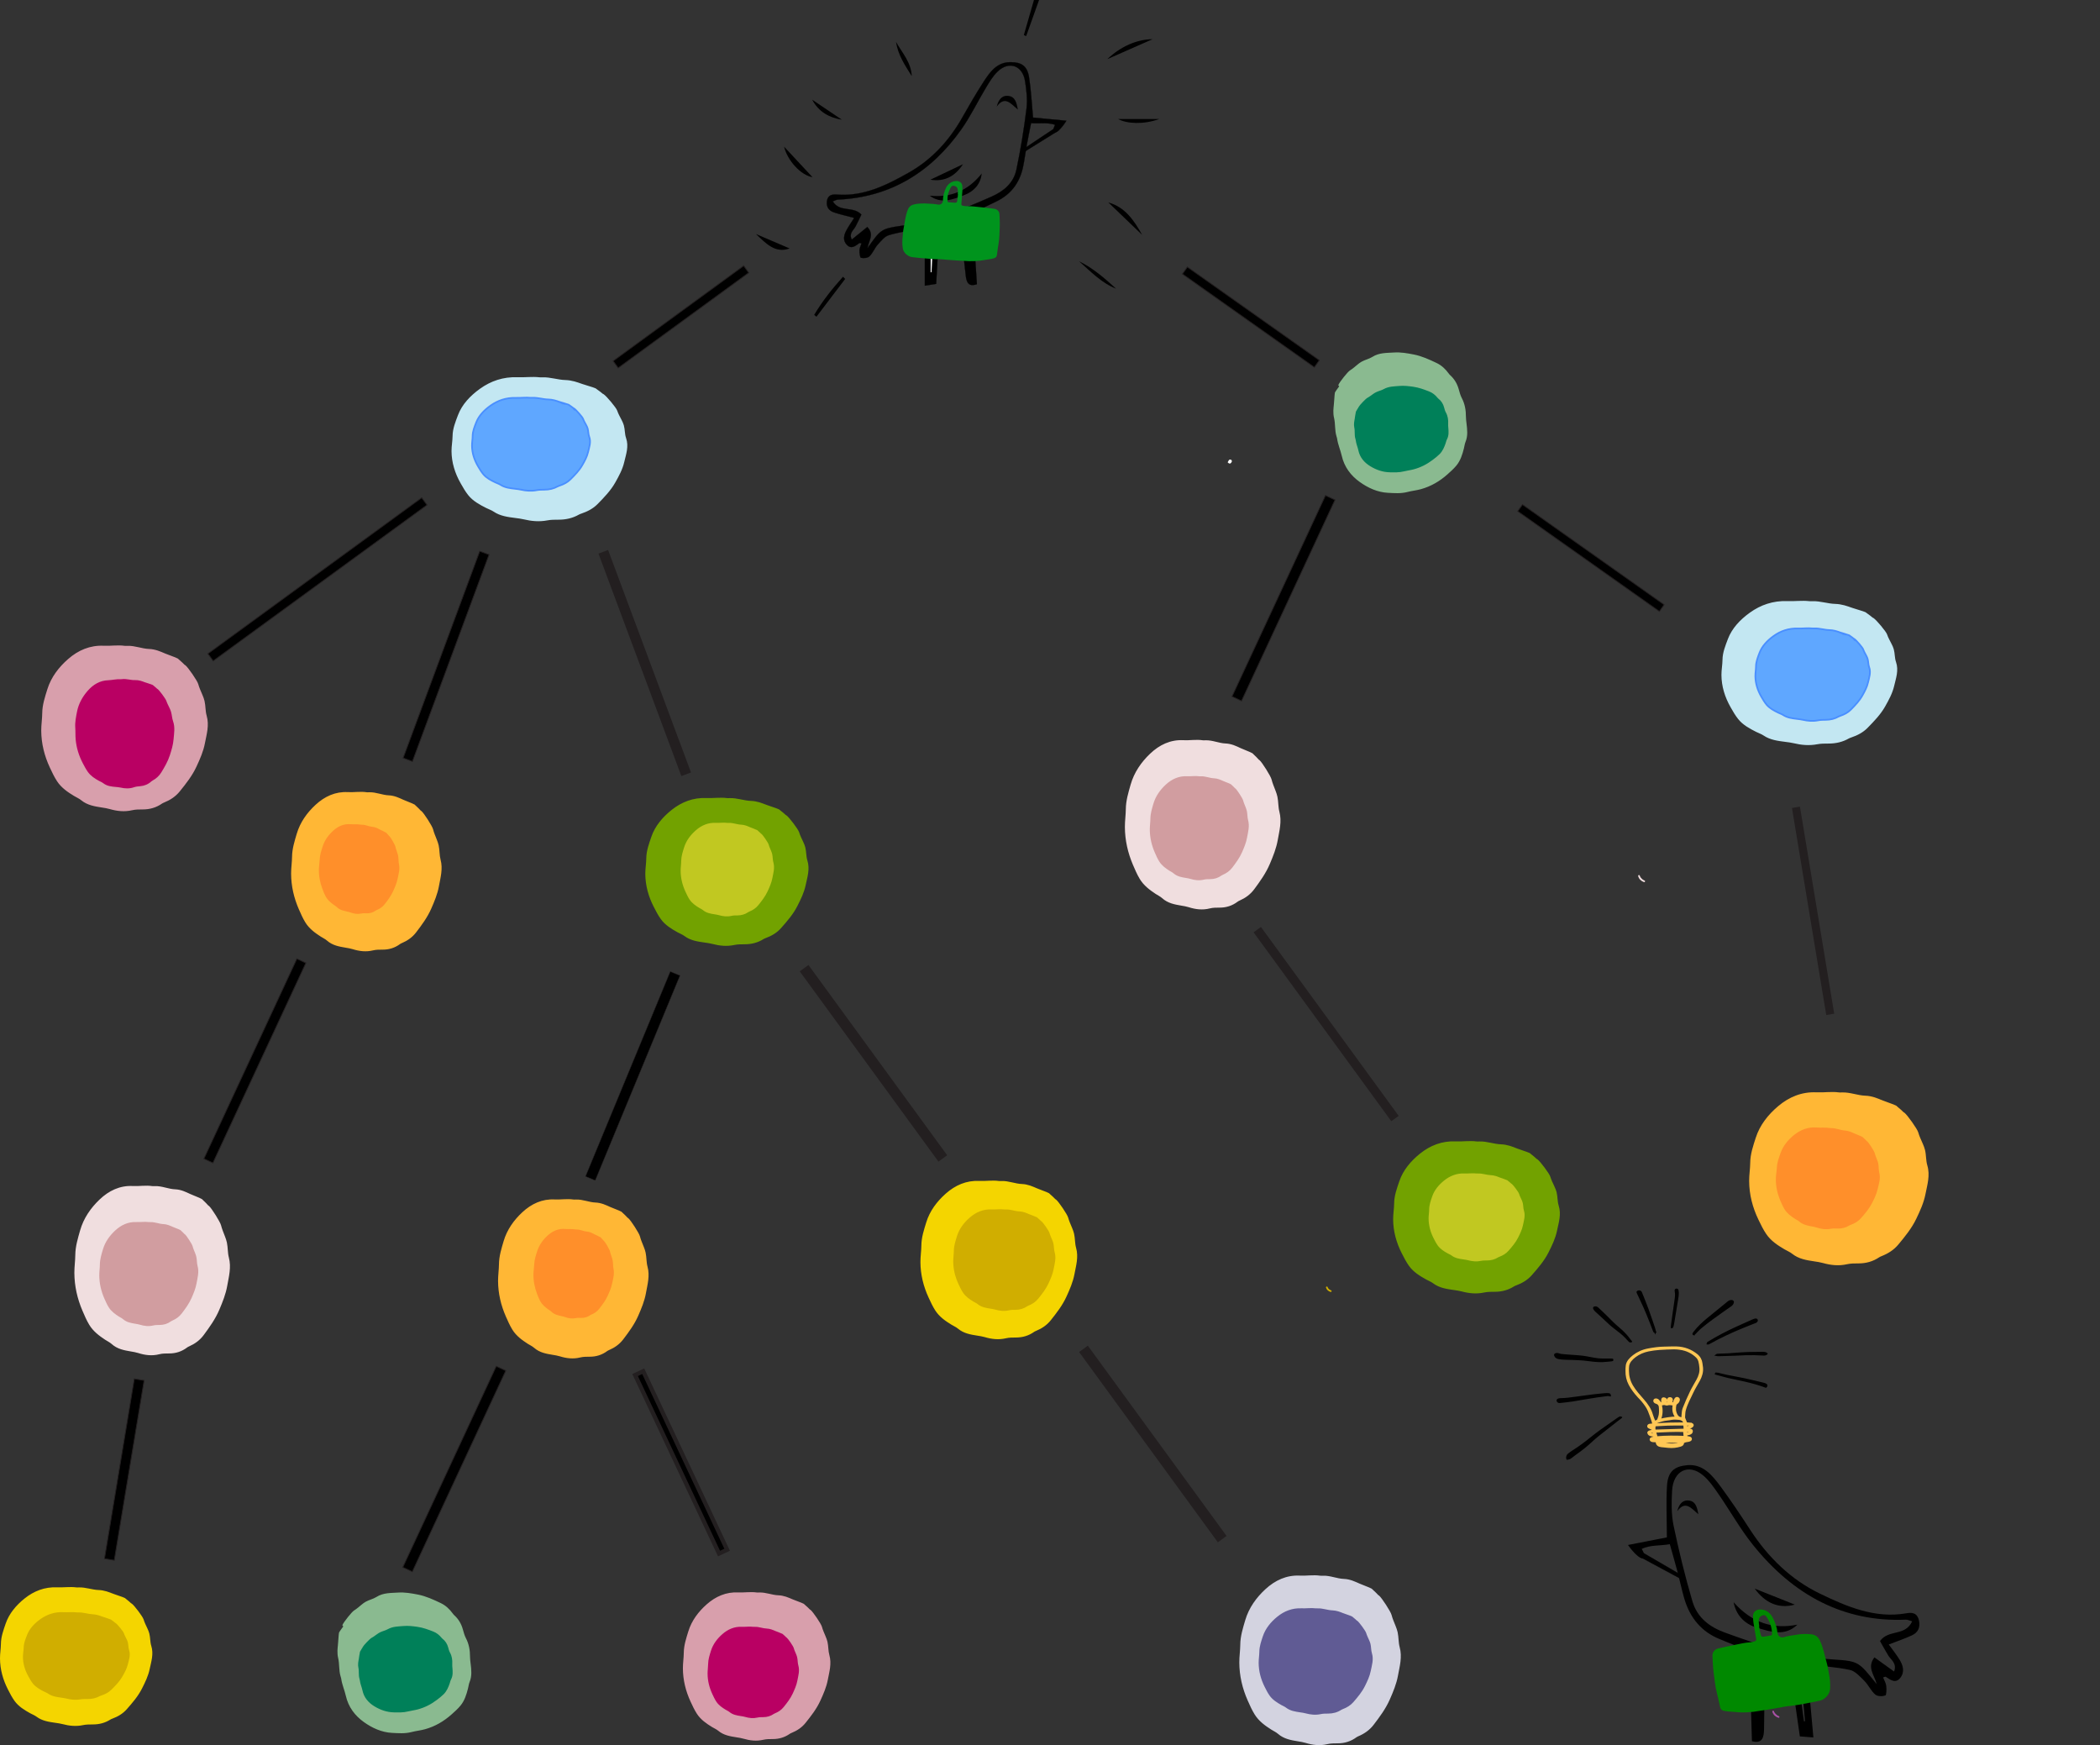 <?xml version="1.0" encoding="UTF-8"?>
<svg id="Layer_1" data-name="Layer 1" xmlns="http://www.w3.org/2000/svg" viewBox="0 0 2496 2073.83">
  <rect x="0" y="0" width="2496" height="2073.83" fill="#333333" stroke="none"/>
  <defs>
    <style>
      .cls-1 {
        fill: none;
      }

      .cls-2, .cls-3, .cls-4, .cls-5, .cls-6, .cls-7, .cls-8, .cls-9, .cls-10, .cls-11, .cls-12, .cls-13, .cls-14, .cls-15, .cls-16, .cls-17, .cls-18, .cls-19, .cls-20, .cls-21, .cls-22, .cls-23, .cls-24, .cls-25 {
        stroke-linecap: round;
      }

      .cls-2, .cls-6, .cls-26, .cls-20, .cls-27, .cls-22, .cls-28, .cls-23, .cls-24, .cls-25 {
        stroke-miterlimit: 10;
      }

      .cls-2, .cls-6, .cls-20, .cls-22, .cls-23, .cls-24, .cls-25 {
        stroke: #231f20;
      }

      .cls-3 {
        fill: #8aba90;
        stroke: #8aba90;
      }

      .cls-3, .cls-4, .cls-5, .cls-26, .cls-7, .cls-8, .cls-9, .cls-10, .cls-11, .cls-12, .cls-13, .cls-14, .cls-15, .cls-16, .cls-17, .cls-18, .cls-19, .cls-21, .cls-28 {
        stroke-width: 2px;
      }

      .cls-3, .cls-4, .cls-5, .cls-7, .cls-8, .cls-9, .cls-10, .cls-11, .cls-12, .cls-13, .cls-14, .cls-15, .cls-16, .cls-17, .cls-18, .cls-19, .cls-21 {
        stroke-linejoin: round;
      }

      .cls-4 {
        fill: #605b94;
        stroke: #605b94;
      }

      .cls-5 {
        fill: #5fa7ff;
        stroke: #4a8fff;
      }

      .cls-6 {
        stroke-width: 7px;
      }

      .cls-29 {
        fill: #00941d;
      }

      .cls-30 {
        fill: #008900;
      }

      .cls-31 {
        fill: #fff;
      }

      .cls-26 {
        fill: #ffc755;
        stroke: #ffc755;
      }

      .cls-7 {
        fill: #c3e7f2;
        stroke: #c3e7f2;
      }

      .cls-8 {
        fill: #d0ae00;
        stroke: #d0ae00;
      }

      .cls-9 {
        fill: #d19da0;
        stroke: #d19da0;
      }

      .cls-10 {
        fill: #a952a5;
        stroke: #a952a5;
      }

      .cls-11 {
        fill: #d89fac;
        stroke: #d89fac;
      }

      .cls-12 {
        fill: #d3d3e0;
        stroke: #d3d3e0;
      }

      .cls-13 {
        fill: #c1c821;
        stroke: #c1c821;
      }

      .cls-14 {
        fill: #72a200;
        stroke: #72a200;
      }

      .cls-15 {
        fill: #b90063;
        stroke: #b90063;
      }

      .cls-16 {
        fill: #ffb735;
        stroke: #ffb735;
      }

      .cls-17 {
        fill: #ff8f2a;
        stroke: #ff8f2a;
      }

      .cls-18 {
        fill: #f0dedf;
        stroke: #f0dedf;
      }

      .cls-19 {
        fill: #008059;
        stroke: #008059;
      }

      .cls-20 {
        stroke-width: 12px;
      }

      .cls-27 {
        stroke-width: .25px;
      }

      .cls-27, .cls-28 {
        stroke: #000;
      }

      .cls-21 {
        fill: #f4d500;
        stroke: #f4d500;
      }

      .cls-22 {
        stroke-width: 10px;
      }

      .cls-23 {
        stroke-width: 5px;
      }

      .cls-24 {
        stroke-width: .5px;
      }

      .cls-25 {
        stroke-width: 8px;
      }
    </style>
  </defs>
  <path class="cls-31" d="m1459.17,549.38c1.13-1.82,1.54-4.34,4.34-2.85.47.25.83,1.67.55,2.21-1.02,2.04-2.48,3.21-4.9.64Z"/>
  <g>
    <path class="cls-28" d="m1926.9,1684.4c-1.88,1.43-3.6,2.71-5.29,4.03-7.17,5.6-14.38,11.16-21.47,16.84-3.39,2.71-6.65,5.56-9.78,8.5-5.62,5.28-11.86,9.95-18.24,14.5-1.69,1.2-3.32,2.47-4.93,3.74-1.21.95-2.58,1.53-4.43,1.71-.12-.57-.36-1.11-.32-1.64.14-1.57.7-3.02,2.12-4.07,1.75-1.3,3.48-2.64,5.35-3.8,7.66-4.77,14.71-10.15,21.6-15.72,7.96-6.43,16.43-12.33,24.93-18.2,2.33-1.61,4.63-3.24,6.95-4.85.47-.33.95-.65,1.46-.94.64-.36,1.31-.43,2.06-.11Z"/>
    <path class="cls-28" d="m1917.14,1615.67c-.6,1.01-1.31,1.07-2.03,1.13-3.49.3-6.97.78-10.46.88-3.25.09-6.53-.09-9.78-.38-5.83-.53-11.57-1.6-17.46-1.82-5.74-.21-11.47-.56-17.22-.61-2.34-.02-4.7-.32-7.02-.65-2.19-.31-3.99-1.22-4.85-3.16-.54-1.21-.26-1.7,1.19-2.1.91-.25,1.75-.26,2.64.08,2.31.87,4.77,1.1,7.26,1.28,5.36.38,10.71.89,16.08,1.19,6.74.38,13.24,1.86,19.82,3.03,3.21.57,6.45.91,9.73.89,3.27-.02,6.54-.06,9.82-.05.68,0,1.36.16,2.3.29Z"/>
    <path class="cls-28" d="m1938.75,1594.2c-1.21.32-1.64.14-2.61-.94-1.27-1.41-2.56-2.81-3.88-4.18-3.48-3.61-7.48-6.76-11.58-9.82-5.49-4.1-10.37-8.72-15.2-13.38-2.84-2.74-5.91-5.3-8.79-8.01-.85-.79-1.57-1.75-2.08-2.74-.57-1.09,0-1.64,1.42-1.72,1.28-.07,2.21.45,3.02,1.21,3.4,3.22,6.91,6.37,10.17,9.7,4.72,4.82,9.47,9.62,14.74,13.99,4.01,3.32,7.61,6.95,10.83,10.86.77.94,1.42,1.96,2.17,2.92.56.72,1.19,1.4,1.79,2.1Z"/>
    <path class="cls-28" d="m1913.67,1658.39c-2.25-.74-4.34-.21-6.38.04-12.77,1.56-25.36,3.97-38.02,6.02-5.16.84-10.41,1.28-15.62,1.88-1.33.15-2.83-1.15-2.58-2.29.09-.42.62-.95,1.09-1.1.89-.28,1.88-.43,2.84-.44,6.02-.05,11.92-.95,17.84-1.74,6.76-.9,13.5-1.88,20.27-2.71,4.85-.6,9.72-1.04,14.59-1.49,1.32-.12,2.67-.08,4,0,1.46.08,1.81.44,2,1.83Z"/>
  </g>
  <g>
    <path class="cls-28" d="m2039.45,1632.04c.76.06,1.54.03,2.27.19,3.74.86,7.45,1.86,11.21,2.63,7.13,1.45,14.32,2.65,21.42,4.18,7.34,1.58,14.61,3.41,21.9,5.16.81.19,1.61.49,2.34.86,1.53.77,1.61,1.83.31,3.06-8.09-2.99-16.41-5.36-24.91-7.26-6.5-1.46-13.06-2.74-19.55-4.24-4.21-.98-8.33-2.22-12.5-3.34-.88-.24-1.76-.45-2.64-.68.05-.18.09-.37.14-.55Z"/>
    <path class="cls-28" d="m2099.93,1608.8c-1.3,1.02-2.66,1.16-3.96,1.08-7.02-.42-14.04-.61-21.07-.4-4.23.13-8.46.43-12.69.58-6.47.23-12.95.42-19.43.6-.98.03-1.97-.08-2.96-.29.84-.64,1.84-.69,2.8-.73,3.75-.16,7.5-.21,11.25-.42,3.62-.2,7.23-.54,10.84-.81,1.87-.14,3.74-.27,5.61-.38,2.66-.15,5.32-.32,7.98-.38,5.87-.12,11.75-.21,17.62-.24.99,0,2,.33,2.97.59.35.09.6.44,1.04.78Z"/>
    <g>
      <path class="cls-28" d="m2013.33,1585.83c-.7-.14-.92-.57-.65-1.11.29-.56.72-1.06,1.11-1.58,4.64-6.12,10.33-11.36,16.37-16.31,7.96-6.52,15.97-12.99,23.95-19.5,1.18-.96,2.42-1.63,4.06-1.46,1.4.15,1.96.81,1.62,2.06-.39,1.44-1.24,2.58-2.57,3.51-7.23,5.07-14.47,10.13-21.6,15.33-4.76,3.48-9.46,7.05-13.95,10.82-2.96,2.49-5.5,5.39-8.34,8.23Z"/>
      <path class="cls-28" d="m2088.34,1568.95c-.19,1.01-.69,1.86-1.87,2.31-1.88.73-3.76,1.46-5.64,2.19-13.56,5.29-26.86,11.02-39.65,17.61-3.13,1.61-6.19,3.33-9.28,4.99-.46.25-.93.52-1.43.69-.28.09-.65-.02-.97-.04.09-.32.1-.68.28-.95.13-.21.47-.32.72-.47,10.93-6.78,22.43-12.74,34.33-18.12,6.24-2.82,12.48-5.63,18.74-8.41.91-.4,1.9-.72,2.89-.9,1.02-.19,1.85.37,1.9,1.1Z"/>
      <path class="cls-28" d="m1967.47,1583.16c-.63-.22-1.03-.26-1.19-.44-.28-.33-.46-.74-.61-1.13-4.72-12.48-9.54-24.93-15.42-37.04-1.3-2.67-2.53-5.37-3.79-8.05-.26-.54-.63-1.24,0-1.6.65-.37,1.56-.58,2.32-.52.53.04,1.09.61,1.47,1.05.35.41.5.96.7,1.45,2.44,6.13,5,12.23,7.26,18.41,2.8,7.64,5.35,15.35,7.97,23.04.51,1.49.81,3.04,1.28,4.84Z"/>
      <path class="cls-28" d="m1986.91,1577.12c-.01-.24-.06-.49-.03-.72.64-4.76,1.28-9.53,1.95-14.29.78-5.6,1.59-11.2,2.4-16.79.54-3.72,1.05-7.44.24-11.18-.03-.15-.05-.31-.05-.47,0-.81.4-1.34,1.12-1.39.9-.07,1.37.42,1.51,1.09.18.82.28,1.67.32,2.51.16,3.5-.56,6.93-1.13,10.37-1.42,8.56-2.82,17.12-4.24,25.67-.21,1.25-.44,2.5-.75,3.74-.14.56-.53,1.07-.8,1.6-.18-.05-.35-.09-.53-.14Z"/>
    </g>
  </g>
  <path d="m1234.99,0c-5.1,14.3-10.2,28.6-15.3,42.89-.93-.4-1.86-.8-2.79-1.2,4.01-13.9,8.01-27.79,12.02-41.69,2.02,0,4.04,0,6.06,0Z"/>
  <path class="cls-27" d="m1267.47,143.45c-10.94,17.71-19.84,17.75-13.4,4.86-9.21-3.15-18.2-1.2-28.57-1.99-1.83,9.27-3.66,18.05-5.27,26.88-1.54,8.44-2.53,16.99-4.32,25.36-4.09,19.19-14.86,32.81-31.96,40.95-9.4,4.48-18.74,9.1-28.41,13.8,1.89,28.6,3.72,56.4,5.57,84.4-10.39,3.62-12.33-2.93-13.21-10.1-1.68-13.64-2.92-27.35-4.47-41.01-.96-8.47-2.16-16.9-3.49-27.12-8.08,2.39-14.71,4.36-23.29,6.9-1.3,23.28-2.59,46.51-3.95,70.94-4.02.64-8.03,1.28-13.47,2.15v-68.93c-15.13,2.99-29.13,4.95-42.62,8.85-5.15,1.49-9.55,7.01-13.51,11.46-3.68,4.13-5.75,9.94-9.67,13.71-2.2,2.12-6.86,2.46-10.09,1.81-1.14-.23-1.86-5.79-1.77-8.88.08-2.75,1.53-5.46,2.38-8.18-.89-.15-2.17-.81-2.72-.39-4.55,3.4-9.24,7.45-14.54,2.14-5.24-5.25-3.74-11.6-.62-17.39,2.61-4.84,5.81-9.34,9.23-14.73-8.89-2.39-16.69-4.07-24.22-6.63-5.63-1.92-9.11-6.12-8.22-13.06,1.02-7.93,6.65-8.42,12.23-7.99,31.5,2.42,58.78-11.24,85.13-26.12,26.9-15.19,47.88-37.73,63.56-65.52,8.07-14.29,16.32-28.5,25.21-42.24,7.7-11.9,15.99-23.51,32.02-23.49,13.1.02,19.9,4.37,22.06,17.83,2.44,15.18,3.12,30.67,4.76,48,11.64,1.1,24.11,2.29,39.62,3.76Zm-236.54,151.63c15.79-22.08,15.65-23.17,40.46-26.75,37.64-5.43,72.53-19.31,107.13-34.64,14.27-6.32,26.14-15.88,29.57-32.12,5.06-23.95,9-48.24,12-72.57,1.31-10.59-.04-21.8-1.69-32.48-2.89-18.72-19.04-24.51-32.56-11.65-5.54,5.27-9.74,12.28-13.8,19.01-9.93,16.43-18.3,34.03-29.29,49.61-36.4,51.6-84.85,80.89-146.81,83.7-1.79.08-3.54,1.17-6.18,2.08,8.52,13.73,24.02,5.18,34.03,15.7-2.22,4.57-4.42,9.52-6.98,14.25-2.46,4.54-8.13,7.93-4.4,15.51,6.5-5.27,12.5-10.13,18.47-14.97,8.39,8.89,2.04,15.35.05,25.34Zm78.85-23.74c-1.21.09-2.41.18-3.62.26v51.93c.34.01.68.02,1.02.04.87-17.41,1.73-34.82,2.6-52.23Zm38.98,5.35c.32.07.64.13.96.2v-14.52c-.58.02-1.17.04-1.75.07.26,4.75.52,9.5.79,14.25Zm104.82-124.24,5.55,2.75h0m-35.6,21.24l-3.96.55"/>
  <polyline class="cls-27" points="1218.71 179.69 1257.66 155.47 1253.46 152.44 1217.5 176.42"/>
  <path d="m1357.57,279.18c-13.09-12.56-26.17-25.13-40.22-38.61,20.07,5.59,30.62,21.51,40.22,38.61Z"/>
  <path d="m931.94,174.3c10.51,11.28,22.46,24.11,33.78,36.26-13.88-2.25-29.86-19.85-33.78-36.26Z"/>
  <path d="m1326.57,343.04c-17.43-6.74-30.23-20.42-44.04-32.58,16.56,8.06,30.38,20.2,44.04,32.58Z"/>
  <path d="m1064.95,49.72c7.26,13.04,17.98,24.23,18.76,40.75-8-12.65-16.38-25.09-18.76-40.75Z"/>
  <path d="m1316.13,70.28c15.58-14.9,35.1-23.61,53.79-23.7-18.94,8.35-34.98,15.41-53.79,23.7Z"/>
  <path d="m967.73,374.16c9.88-16.62,21.68-31.31,34.21-45.28.87.86,1.74,1.72,2.61,2.57-11.39,14.98-22.77,29.97-34.16,44.95-.89-.75-1.78-1.5-2.66-2.25Z"/>
  <path d="m898.45,278.08c13.19,5.65,26.38,11.3,40.05,17.16-17.19,6.35-28.51-6.35-40.05-17.16Z"/>
  <path d="m965.29,118.44c11.79,7.94,23.58,15.89,35.37,23.83-15.21-2.46-27.63-9.4-35.37-23.83Z"/>
  <path d="m1378,141.43c-19.03,6.84-38.89,5.63-49.06,0h49.06Z"/>
  <path class="cls-1" d="m1030.93,295.07c2-9.99,8.34-16.45-.05-25.34-5.97,4.84-11.96,9.7-18.47,14.97-3.73-7.58,1.94-10.97,4.4-15.51,2.56-4.73,4.76-9.67,6.98-14.25-10-10.52-25.51-1.98-34.03-15.7,2.63-.92,4.38-2,6.18-2.08,61.96-2.81,110.4-32.09,146.81-83.7,10.99-15.58,19.36-33.17,29.29-49.61,4.06-6.72,8.27-13.74,13.8-19.01,13.52-12.86,29.67-7.06,32.56,11.65,1.65,10.67,3,21.89,1.69,32.48-3,24.33-6.94,48.62-12,72.57-3.43,16.24-15.3,25.8-29.57,32.12-34.6,15.33-69.49,29.21-107.13,34.64-24.81,3.58-24.67,4.67-40.46,26.75Zm74.12-62.54c13.69,10.33,27.53,4.4,40.79-.6,12.69-4.79,19.8-14,21.07-25.84-16.87,21.25-37.42,28.92-61.86,26.44Zm39.49-37.38c-12.91,6.13-25.81,12.27-38.72,18.42,16.73,2.79,29.56-4.18,38.72-18.42Zm65.21-64.93c-1.55-9.98-4.1-15.16-10.56-16.19-7.02-1.12-11.91,2.63-14.55,12.69,9.45-12.9,16.15-4.36,25.11,3.5Z"/>
  <path class="cls-31" d="m1109.78,271.33c-.87,17.41-1.73,34.82-2.6,52.23-.34-.01-.68-.02-1.02-.04v-51.93c1.21-.09,2.41-.18,3.62-.26Z"/>
  <path class="cls-31" d="m1148.76,276.68c-.26-4.75-.52-9.5-.79-14.25.58-.02,1.17-.04,1.75-.07v14.52c-.32-.07-.64-.13-.96-.2Z"/>
  <path d="m1105.05,232.53c24.43,2.48,44.99-5.19,61.86-26.44-1.27,11.84-8.38,21.05-21.07,25.84-13.25,5-27.09,10.93-40.79.6Z"/>
  <path d="m1144.54,195.15c-9.16,14.24-21.99,21.21-38.72,18.41,12.91-6.15,25.81-12.28,38.72-18.41Z"/>
  <path d="m1209.74,130.22c-8.96-7.86-15.65-16.4-25.11-3.5,2.64-10.07,7.53-13.82,14.55-12.69,6.46,1.03,9,6.22,10.56,16.19Z"/>
  <path class="cls-29" d="m1181.31,248.01c-5.4-.66-10.8-1.34-16.21-1.84-5.35-.49-10.67-1.33-16.07-1.14-1.48.05-2.99-.23-4.46-.52-1.73-.33-1.98-.74-1.94-2.45,0-.35.07-.7.1-1.05.38-4.69.83-9.38,1.12-14.08.13-2.03.04-4.08-.1-6.11-.27-3.93-3.92-5.78-6.76-5.72-6.35.13-10.75,3.7-13.1,9.27-1.86,4.43-3.16,9.01-3.16,13.89,0,2.85-2.31,5.32-5.47,4.9-1.91-.26-3.8-.66-5.72-.81-3.57-.28-7.15-.42-10.72-.61-4.11.02-8.16.22-12.19,1.1-3.74.82-6.22,2.85-7.63,6.37-2.93,7.28-3.53,15.04-5.07,22.61-.67,3.29-.73,6.7-1.11,10.05-.49,4.42-.46,8.77.19,13.22.82,5.58,6.43,9.79,10.8,10.41,3.75.53,7.54.84,11.31,1.2,7.42.7,14.84,1.37,22.31,1.36,2.28,0,4.57.36,6.86.53,5.14.38,10.28.76,15.43,1.11,1.86.13,3.73.07,5.58.25,8.69.83,17.33.5,25.9-1.15,3.51-.67,7.1-.84,10.53-2.01,1.98-.67,2.93-1.76,3.18-3.73.59-4.53,1.19-9.06,1.95-13.56,1.14-6.68,1.12-13.45,1.43-20.17.22-4.83-.22-9.69-.34-14.54-.09-3.96-3.1-6.34-6.65-6.77Zm-43.54-9.76c-.42,2.43-.87,2.73-3.29,2.64-2.35-.09-4.7-.36-7.05-.56-.75-.07-1.07-.46-1.15-1.24-.59-5.97.96-11.44,3.99-16.56.75-1.26,1.85-2,3.39-1.75,1.93.31,3.62,1.16,4.32,3.05.4,1.09.47,2.33.53,3.51.06,1.12-.1,2.25-.16,3.37.09,0,.19.02.28.03-.27,2.51-.42,5.04-.86,7.52Z"/>
  <g>
    <path class="cls-11" d="m203.07,781.03c-2.83.32-2.97-1.27-6.23-2.92-6.18-3.12-13.05-5.69-19.59-5.91-8.8-.29-17.04-4.06-25.83-3.72-1.73.07-2.58.09-3.55-.04-8.09-1.13-16.34.33-24.48-.07-16.15-.78-29.96,5.27-41.72,15.51-10.97,9.57-20,21.26-24.41,35.42-2.84,9.13-5.98,18.37-6.07,28.25-.06,6.9-1.22,13.79-1.18,20.68.08,15.27,3.74,29.81,10.2,43.59,2.58,5.51,5.18,11.09,8.52,16.14,4.97,7.53,12.34,12.55,19.94,17.14,2.8,1.69,5.91,2.96,8.4,5.02,7.06,5.84,15.54,7.15,24.09,8.49,3.13.49,6.3.94,9.34,1.83,8.68,2.52,17.32,3.51,26.31,1.42,4.15-.97,8.58-.96,12.89-.96,8.14,0,15.56-2.12,22.27-6.78.81-.56,1.74-.98,2.66-1.35,7.11-2.88,13.35-6.88,18.3-13.01,7.4-9.17,14.64-18.3,19.69-29.19,4.15-8.93,8.13-17.9,9.95-27.52,2.02-10.63,5.32-21.2,2.07-32.39-1.62-5.58-1.19-11.75-2.52-17.45-1.09-4.66-3.44-9.02-5.19-13.52-.8-2.07-1.67-4.15-2.2-6.3-.9-3.7-11.98-19.73-15.03-22.06-3.76-2.89,3.5,5.96.98,1.98-2.47-3.91-6.62-6.72-10.03-10.02-.61-.59-16.43-6.17-17.07-6.82-1.29.16,12.61,5.3,11.28,5.47"/>
    <g>
      <path class="cls-15" d="m182.46,819.74c-1.94-.53-3.48-1.63-4.29-3.8"/>
      <path class="cls-15" d="m176.4,813.71c-1.65.35-1.82-.68-3.84-1.61-3.81-1.74-8.01-3.08-11.88-2.9-5.21.25-10.28-1.82-15.44-1.16-1.02.13-1.52.19-2.1.15-4.83-.34-9.62,1.02-14.44,1.17-9.57.29-17.38,4.94-23.75,12.24-5.95,6.81-10.63,14.93-12.45,24.43-1.17,6.13-2.52,12.34-2.03,18.83.34,4.53.04,9.1.44,13.62.89,10.01,3.85,19.36,8.41,28.07,1.83,3.48,3.67,7.01,5.91,10.16,3.35,4.69,7.97,7.62,12.7,10.25,1.74.97,3.65,1.65,5.23,2.87,4.48,3.48,9.56,3.92,14.68,4.38,1.87.17,3.77.31,5.61.73,5.26,1.22,10.41,1.44,15.59-.37,2.4-.84,5.01-1.05,7.55-1.27,4.8-.41,9.06-2.16,12.76-5.55.45-.41.97-.73,1.5-1.02,4.04-2.24,7.5-5.17,10.08-9.43,3.86-6.38,7.63-12.73,10.01-20.11,1.95-6.06,3.81-12.14,4.35-18.54.6-7.07,1.97-14.16-.56-21.34-1.26-3.58-1.35-7.65-2.45-11.32-.9-3-2.53-5.74-3.81-8.61-.59-1.32-1.22-2.64-1.64-4.02-.73-2.38-8.15-12.34-10.08-13.72-2.38-1.71,2.39,3.73.69,1.25-1.67-2.44-4.28-4.08-6.47-6.08-.39-.35-10.03-3.23-10.44-3.62-.75.17,7.73,2.85,6.95,3.03"/>
    </g>
  </g>
  <path class="cls-26" d="m1969.24,1712.96c-1.78-.06-3.25-.03-4.67-.19-1.78-.2-2.74-.97-2.84-1.98-.1-1.03.46-1.62,2.18-2.16.85-.27,1.74-.46,2.78-.74-.13-.53-.26-1.03-.38-1.52-1.41-.24-2.65-.43-3.89-.66-1.43-.26-2.4-.91-3-1.82-1.04-1.57-.41-2.64,1.92-3.24.88-.23,1.8-.38,2.97-.61-.06-.66-.11-1.34-.14-1.63-1.73-.77-3.12-1.3-4.35-1.98-1.02-.57-1.23-1.44-.83-2.29.38-.82,1.33-1.19,2.56-1.28,1.09-.08,2.17-.19,3.37-.3-.35-1.43-.55-2.73-.98-3.98-1.4-4.05-2.71-8.11-4.38-12.11-1.77-4.24-4.72-8.16-7.89-11.98-1.27-1.53-2.78-2.97-4.16-4.47-4.33-4.67-8-9.56-10.77-14.77-2.76-5.2-3.82-10.6-3.74-16.11.03-2.25-.01-4.52.37-6.75.76-4.36,4.02-7.96,8.11-11.15,4.83-3.76,10.8-6.57,17.83-7.85,6.21-1.13,12.55-2.06,19.06-2.13,4.64-.05,9.29-.35,13.91-.23,9.99.27,17.77,3.63,24.21,8.72,3.72,2.94,5.46,6.41,5.96,10.23.22,1.72.54,3.43.71,5.15.5,5.32-1.01,10.42-3.73,15.36-2.56,4.67-5.46,9.26-7.68,14-3.28,7.01-7.12,13.92-9.05,21.19-.73,2.73-.64,5.56-.87,8.34-.04.52.11,1.07.3,1.58.7,1.81,1.45,3.62,2.28,5.66.55.04,1.47.09,2.39.16.85.06,1.73.07,2.55.22,2.91.51,3.62,2.22,1.59,3.77-1.44,1.1-3.32,1.68-5.35,2.03-1,.17-1.59.45-1.11,1.29,1.15,0,2.34-.01,3.52,0,2.26.02,3.13.65,3.05,2.2-.08,1.59-1.23,2.69-3.35,3.28-1.03.29-2.1.51-3.24.79v2.38c1.08.22,2.13.44,3.2.64,1.29.25,2.1.78,2.25,1.73.15.99-.42,1.78-1.66,2.24-.89.33-1.9.59-2.89.67-1.5.12-2.7.48-3.95,1.11-1.5.75-3.27,1.39-5.05,1.7-4.5.78-9.06,1.36-13.75.62-2.17-.34-4.4-.53-6.61-.7-3.8-.31-4.93-1.08-6.74-2.43Zm30.35-27.83c0-1.09-.12-2.2.02-3.3.34-2.72.29-5.53,1.31-8.13,2.61-6.65,5.54-13.25,8.69-19.79,2.28-4.73,5.13-9.33,7.7-14,2.61-4.72,4.07-9.59,3.54-14.66-.26-2.55-.52-5.11-1.24-7.61-.5-1.72-1.36-3.53-2.81-4.94-5.08-4.94-11.59-8.6-20.5-9.73-2.19-.28-4.44-.52-6.65-.47-5.75.13-11.52.27-17.24.7-4.42.34-8.87.91-13.14,1.78-6.04,1.23-11.25,3.61-15.55,6.77-4.24,3.12-7.53,6.69-8.31,11.06-.37,2.05-.28,4.15-.28,6.22.02,6.18,1.51,12.16,4.91,17.92,3.49,5.92,8.37,11.29,13.14,16.72,4.8,5.47,8.68,11.18,10.41,17.54.75,2.76,2.04,5.46,3.12,8.3,1.14-.49,2.07-.82,2.85-1.26.49-.28.93-.7,1.12-1.11.48-1.08.83-2.18,1.2-3.28,1.11-3.34,1.04-6.74.88-10.12-.13-2.69-.27-5.49-4.77-6.75-.23-.07-.43-.2-.62-.31-.98-.59-1.38-1.34-1.3-2.23.12-1.32,1.4-1.95,3.17-1.46.67.18,1.32.57,1.73.99.77.78,1.4,1.63,2,2.48.82,1.17.85,1.19,3.03.67-.18-.45-.5-.9-.52-1.35-.04-1.05-.15-2.14.16-3.16.34-1.11,1.54-1.37,2.97-.83,1.51.57,2.23,1.49,2.06,2.66-.14.98-.46,1.94-.75,3.12,1.01-.08,1.86-.15,2.69-.22,0-1.63-.08-3.05.03-4.47.06-.83.7-1.48,2.07-1.54,1.36-.06,2.07.54,2.4,1.33.21.5.25,1.07.15,1.58-.18.99-.52,1.96-.83,3.07h3.12c.13-.76.13-1.43.36-2.04.44-1.14.8-2.33,1.58-3.36.94-1.24,2.92-1.12,3.77.16.28.41.39.92.35,1.38-.14,1.59-.92,3-2.57,4.17-.62.44-1.29,1.02-1.43,1.59-1.02,4.1-.92,8.17,1.23,12.12,1.14,2.09,2.74,3.82,6.72,3.78Zm-26.52,1.89c6.37-1.48,12.5-2.44,19.2-2.74-3.86-4.84-4.02-9.89-3.18-14.96-2.62-.32-4.89-1.01-7.26-.15-.46.17-1.32.16-1.76-.03-2.05-.89-3.9-.21-5.81.17,1.29,5.89,1.34,11.7-1.2,17.71Zm-3.87,20.76c10.99-.99,21.75-.91,32.91-.43-.22-2.33-.42-4.43-.63-6.65-11.54-.36-22.72.24-34.16.8.64,2.13,1.24,4.14,1.88,6.28Zm32.95-9.04c-.13-1.84-.26-3.69-.39-5.63-.91-.05-1.57-.12-2.24-.11-7.71.09-15.42-.09-23.11.46-2.64.19-5.3.31-7.95.45-.84.04-1.58.15-1.69.83-.28,1.7-.33,3.39.02,5.12,11.81-.37,23.34-.74,35.36-1.11Zm-33.17,15.59c.32,2.45,2.33,4.06,5.42,4.39,2.88.31,5.77.58,8.66.88,4.97.51,9.71-.1,14.27-1.45,2.43-.72,3.42-1.96,3.3-4.09-10.55-.69-21.1-.7-31.65.27Zm-1.23-21.79c11.27-1.1,22.46-1.2,33.54-1.23.83-2.42-2.19-4.65-5.17-4.97-3.14-.34-6.3-.56-9.46-.03-1.67.28-3.32.63-5.02.77-4.27.36-8.04,1.61-11.74,2.99-1.16.43-2.08,1.05-2.15,2.47Zm41.99.93c-2.03-.46-3.73-.48-5.63-.21.09.92.17,1.76.26,2.72,2.23-.46,4.2-.79,5.37-2.51Zm-5.84,7.23c.09.87.16,1.6.24,2.33,3.66-.23,4.55-.81,4.15-2.73-1.39.13-2.79.25-4.39.4Zm-42.87,1.58c.85,1.9,1.22,2.07,4.72,2.24-.32-.98-.61-1.9-.97-2.98-1.38.27-2.48.49-3.75.74Zm3.36-8.18c-1.37.18-2.4.31-3.78.49.94,1.04,1.61,1.79,3.38,1.75.09-.31.2-.59.25-.86.06-.34.08-.69.15-1.37Zm13.88-30.74q-1.1,1.07,0,2.11v-2.11Zm-9.62,1.01c-.54,1.06.15,1.35,1.66,1.59-.74-.71-1.2-1.15-1.66-1.59Zm23.77.32c.13.06.25.11.38.17.16-.41.32-.82.49-1.23-.11-.02-.21-.04-.32-.06-.18.37-.37.75-.55,1.12Z"/>
  <path class="cls-1" d="m2165.07,1956.1c2.8-6.69,2.75-13.17,1.32-19.73,2.1-.43,4.14-1.19,6.4-.19.48.21,1.42.22,1.93.04,2.61-.96,5.11-.19,8,.16-.93,5.65-.75,11.28,3.5,16.67-7.38.34-14.14,1.41-21.16,3.05Z"/>
  <path class="cls-1" d="m2161.2,1974.77c-.64-2.14-1.24-4.15-1.88-6.28,11.44-.56,22.62-1.16,34.16-.8.21,2.23.41,4.32.63,6.65-11.15-.48-21.92-.56-32.91.43Z"/>
  <path class="cls-1" d="m2194.15,1965.73c-12.01.38-23.55.74-35.36,1.11-.35-1.73-.3-3.43-.02-5.12.11-.68.85-.79,1.69-.83,2.65-.13,5.31-.26,7.95-.45,7.69-.55,15.4-.37,23.11-.46.67,0,1.33.07,2.24.11.13,1.94.26,3.8.39,5.63Z"/>
  <path class="cls-1" d="m2161.99,1976.32c10.55-.98,21.1-.96,31.65-.27.12,2.13-.87,3.37-3.3,4.09-4.56,1.36-9.3,1.97-14.27,1.45-2.89-.3-5.78-.57-8.66-.88-3.09-.33-5.1-1.93-5.42-4.39Z"/>
  <path class="cls-1" d="m2159.76,1959.53c.08-1.42.99-2.04,2.15-2.47,3.7-1.38,7.47-2.63,11.74-2.99,1.69-.14,3.35-.49,5.02-.77,3.16-.53,6.31-.3,9.46.03,2.98.32,6,2.55,5.17,4.97-11.08.03-22.27.13-33.54,1.23Z"/>
  <path class="cls-1" d="m2201.75,1960.46c-1.17,1.72-3.14,2.05-5.37,2.51-.09-.95-.17-1.8-.26-2.72,1.9-.27,3.6-.25,5.63.21Z"/>
  <path class="cls-1" d="m2195.91,1967.69c1.6-.15,2.99-.27,4.39-.4.4,1.92-.49,2.5-4.15,2.73-.07-.73-.15-1.46-.24-2.33Z"/>
  <path class="cls-1" d="m2153.04,1969.27c1.27-.25,2.37-.47,3.75-.74.35,1.09.65,2,.97,2.98-3.5-.17-3.87-.34-4.72-2.24Z"/>
  <path class="cls-1" d="m2155.55,1977.44c1.42-.39,2.45-.68,3.68-1.02.28.75.49,1.3.74,1.97-1.54.14-2.87.18-4.42-.95Z"/>
  <path class="cls-1" d="m2156.41,1961.1c-.07.68-.09,1.03-.15,1.37-.05.28-.15.55-.25.86-1.77.04-2.45-.71-3.38-1.75,1.38-.18,2.4-.31,3.78-.49Z"/>
  <path class="cls-1" d="m2196.06,1977.92c.15-.59.27-1.04.45-1.73,1.03.18,1.94.34,2.9.5q-.8,1.32-3.35,1.22Z"/>
  <path class="cls-1" d="m2170.29,1930.35v2.11q-1.1-1.04,0-2.11Z"/>
  <path class="cls-1" d="m2160.67,1931.36c.46.44.91.88,1.66,1.59-1.51-.24-2.2-.53-1.66-1.59Z"/>
  <path class="cls-1" d="m2184.43,1931.68c.18-.37.37-.75.55-1.12.11.02.21.04.32.06-.16.41-.32.82-.49,1.23-.13-.06-.25-.11-.38-.17Z"/>
  <polyline class="cls-27" points="1997.58 1876.2 1947.96 1849.47 1952.66 1845.13 1998.65 1871.89"/>
  <path class="cls-1" d="m2144.12,1985.57c3.07,22.19,6.13,44.37,9.2,66.56.41-.05.82-.11,1.23-.16-2.02-22.15-4.03-44.3-6.05-66.46-1.46.02-2.92.04-4.38.06Z"/>
  <path class="cls-31" d="m2085.91,1989.67c-.24-6.11-.48-12.22-.71-18.33-.7.04-1.4.07-2.11.11.56,6.19,1.13,12.39,1.69,18.58.38-.12.75-.24,1.13-.36Z"/>
  <g>
    <path d="m1981.2,1826.94c-.05-22-1.02-41.58.12-60.96,1.01-17.19,8.52-23.4,23.93-24.83,18.86-1.75,29.95,11.98,40.36,26.14,12.03,16.35,23.36,33.35,34.49,50.48,21.62,33.31,48.89,59.43,82.28,75.67,32.72,15.91,66.38,30.17,103.17,23.74,6.52-1.14,13.21-1.13,15.31,8.75,1.84,8.65-1.77,14.31-8.18,17.33-8.57,4.03-17.56,7-27.75,10.96,4.63,6.43,8.91,11.74,12.54,17.56,4.33,6.95,6.82,14.79,1.25,21.97-5.64,7.27-11.61,2.66-17.36-1.12-.7-.46-2.13.5-3.16.79,1.31,3.34,3.33,6.59,3.74,10.05.46,3.89.25,10.96-1.07,11.37-3.72,1.17-9.25,1.23-12.08-1.2-5.04-4.33-8.13-11.42-12.94-16.23-5.17-5.17-10.98-11.66-17.21-12.98-16.32-3.46-33.01-4.41-51.17-6.55,2.68,29.64,5.2,57.42,7.86,86.81-6.5-.51-11.29-.89-16.1-1.26-4.39-30.61-8.56-59.72-12.74-88.91-10.38-2.27-18.42-4.04-28.2-6.18-.39,13.01-.84,23.76-1.01,34.53-.27,17.37-.16,34.76-.59,52.13-.22,9.13-1.76,17.58-14.4,14.14-1.02-35.46-2.03-70.67-3.07-106.88-11.92-4.88-23.44-9.69-35.01-14.32-21.05-8.42-35.28-24.41-42.28-48.13-3.05-10.35-5.2-21.02-7.97-31.48-2.9-10.95-6.06-21.81-9.27-33.28-12.11,2.11-22.91.62-33.39,5.58,9.06,15.54-1.43,16.45-16.32-4.67,18.09-3.52,32.63-6.35,46.2-9Zm246.64,142.58c7.58,5.45,15.19,10.92,23.44,16.86,3.53-9.95-3.54-13.6-6.94-19.05-3.55-5.68-6.7-11.67-9.83-17.19,10.57-14.33,29.8-5.24,38.26-23.44-3.21-.87-5.39-2.05-7.51-1.96-73.24,3.13-133.6-28.54-182.33-89.6-14.71-18.44-26.57-39.69-40.13-59.32-5.54-8.03-11.3-16.41-18.41-22.45-17.38-14.74-35.72-5.7-36.99,18.18-.72,13.62-1.03,27.89,1.71,41.08,6.31,30.32,13.71,60.48,22.4,90.1,5.89,20.08,20.95,30.84,38.47,37.27,42.47,15.59,85.12,29.31,130.03,32.1,29.61,1.84,29.56,3.23,50.67,29.33-3.49-12.36-11.69-19.82-2.83-31.91Zm-83.67,76c.4-.05.8-.1,1.2-.16-1.97-21.8-3.95-43.6-5.92-65.4-1.43.02-2.86.04-4.29.06,3,21.83,6.01,43.66,9.01,65.5Zm-54.98-72.6c-.69.04-1.38.07-2.06.11.55,6.09,1.1,12.19,1.66,18.28.37-.12.74-.24,1.11-.35-.23-6.01-.47-12.02-.7-18.04Zm-136.83-127.15-6.22,4.06h0m49.04,23.18l-4.72-.27"/>
    <path d="m2136.32,1930.65c-28.47,5.75-53.54-1.69-75.82-26.64,2.85,14.77,12.26,25.61,27.75,30.27,16.17,4.87,33.13,10.85,48.07-3.63Z"/>
    <path d="m2085.58,1887.83c12.41,16.95,28.3,24.35,47.67,19.02-15.89-6.35-31.78-12.69-47.67-19.02Z"/>
    <path class="cls-30" d="m2153.28,1942.18c4.5.63,7.64,2.93,9.71,7.21,4.28,8.85,5.87,18.56,8.54,27.93,1.16,4.07,1.63,8.35,2.45,12.53,1.08,5.51,1.54,11,1.28,16.67-.33,7.12-6.45,13.02-11.52,14.27-4.36,1.07-8.78,1.87-13.18,2.72-8.65,1.68-17.31,3.32-26.1,4.11-2.69.24-5.34.95-8.01,1.41-6.01,1.03-12.02,2.07-18.03,3.06-2.17.36-4.38.49-6.54.91-10.14,1.97-20.33,2.5-30.61,1.34-4.2-.47-8.45-.29-12.62-1.4-2.4-.64-3.64-1.9-4.17-4.36-1.21-5.64-2.43-11.28-3.85-16.86-2.11-8.29-2.85-16.81-3.98-25.25-.82-6.06-.85-12.23-1.26-18.35-.34-4.99,2.93-8.31,7.06-9.24,6.28-1.41,12.55-2.85,18.87-4.07,6.24-1.2,12.4-2.82,18.79-3.16,1.75-.1,3.49-.62,5.19-1.13,2-.61,2.25-1.14,2-3.3-.05-.44-.16-.87-.24-1.31-.99-5.87-2.04-11.72-2.93-17.61-.38-2.54-.51-5.13-.58-7.71-.13-4.98,3.96-7.7,7.31-7.94,7.48-.52,13.08,3.5,16.47,10.27,2.7,5.38,4.75,11,5.3,17.16.32,3.6,3.33,6.45,6.99,5.58,2.22-.53,4.4-1.24,6.64-1.63,4.17-.73,8.37-1.29,12.55-1.93,4.84-.41,9.63-.6,14.48.07Zm-60.71-.27c.78,3.01,1.33,3.35,4.17,2.97,2.76-.37,5.49-.95,8.23-1.47.87-.16,1.2-.7,1.21-1.69.01-7.58-2.43-14.3-6.58-20.42-1.02-1.51-2.41-2.32-4.18-1.84-2.24.6-4.12,1.85-4.73,4.31-.35,1.42-.29,2.99-.22,4.48.06,1.41.37,2.82.57,4.23-.11.02-.22.04-.33.06.61,3.13,1.07,6.3,1.87,9.37Z"/>
  </g>
  <path d="m2018.56,1799.42c-8.96-7.86-15.65-16.4-25.11-3.5,2.64-10.07,7.53-13.82,14.55-12.69,6.46,1.03,9,6.22,10.56,16.19Z"/>
  <rect class="cls-2" x="804.29" y="280.5" width="10.21" height="192.08" transform="translate(636.69 -499.29) rotate(53.9)"/>
  <rect class="cls-2" x="524.23" y="648.92" width="11.82" height="262.09" transform="translate(304.07 -135.61) rotate(20.33)"/>
  <rect class="cls-2" x="1519.31" y="579.12" width="12.5" height="263.46" transform="translate(441.98 -576.97) rotate(24.94)"/>
  <rect class="cls-2" x="1885.98" y="559.9" width="9.79" height="206.21" transform="translate(258.18 1824.59) rotate(-54.75)"/>
  <rect class="cls-2" x="1481.66" y="280.87" width="10.21" height="192.08" transform="translate(2652.61 -619.77) rotate(125.25)"/>
  <rect class="cls-2" x="372.04" y="531.2" width="10.66" height="314.56" transform="translate(711.26 -22.11) rotate(53.9)"/>
  <rect class="cls-2" x="297.07" y="1129.63" width="11.82" height="262.09" transform="translate(559.82 -10.2) rotate(24.94)"/>
  <rect class="cls-2" x="533.73" y="1613.94" width="12.5" height="263.46" transform="translate(786.42 -64.91) rotate(24.94)"/>
  <rect class="cls-24" x="745.73" y="1146.94" width="12.5" height="263.46" transform="translate(546.13 -190.38) rotate(22.48)"/>
  <rect class="cls-22" x="1036.73" y="1128.76" width="2.82" height="269.84" transform="translate(2621.53 1672.95) rotate(143.9)"/>
  <rect class="cls-20" x="766.2" y="652.82" width=".22" height="270.19" transform="translate(-226.91 317.22) rotate(-20.44)"/>
  <rect class="cls-2" x="141.84" y="1638.02" width="11.81" height="216.66" transform="translate(287.81 -.63) rotate(9.42)"/>
  <rect class="cls-25" x="1574.78" y="1082.19" width="2.82" height="269.84" transform="translate(3566.86 1271.72) rotate(143.9)"/>
  <rect class="cls-6" x="2153.72" y="961.08" width="2.6" height="242.38" transform="translate(-147.86 366.62) rotate(-9.4)"/>
  <rect class="cls-22" x="1368.78" y="1581.18" width="2.82" height="269.84" transform="translate(3488.45 2295.25) rotate(143.9)"/>
  <rect class="cls-23" x="804.22" y="1620.63" width="10.66" height="234.45" transform="translate(-662.45 509.56) rotate(-25.18)"/>
  <path class="cls-16" d="m485.34,954.68c-2.56.3-2.68-1.23-5.62-2.82-5.57-3.02-11.77-5.5-17.67-5.73-7.94-.3-15.37-3.95-23.3-3.64-1.56.06-2.33.08-3.2-.05-7.29-1.11-14.75.27-22.1-.13-14.57-.79-27.05,4.99-37.68,14.81-9.93,9.17-18.1,20.38-22.11,33.99-2.59,8.77-5.44,17.65-5.54,27.15-.07,6.63-1.13,13.25-1.11,19.88.04,14.68,3.31,28.67,9.1,41.93,2.32,5.3,4.65,10.67,7.65,15.53,4.47,7.26,11.11,12.1,17.96,16.53,2.52,1.63,5.33,2.86,7.57,4.84,6.36,5.63,14.01,6.91,21.72,8.23,2.83.48,5.69.92,8.42,1.78,7.83,2.44,15.62,3.42,23.74,1.43,3.75-.92,7.75-.9,11.63-.89,7.35.02,14.05-2,20.11-6.46.73-.54,1.58-.94,2.41-1.29,6.43-2.75,12.07-6.58,16.54-12.46,6.7-8.8,13.26-17.56,17.84-28.01,3.76-8.58,7.37-17.18,9.04-26.43,1.84-10.21,4.85-20.37,1.94-31.13-1.45-5.37-1.04-11.3-2.23-16.79-.97-4.48-3.09-8.68-4.65-13.01-.72-2-1.5-3.99-1.97-6.06-.8-3.56-10.77-18.99-13.51-21.25-3.39-2.79,3.14,5.74.88,1.9-2.22-3.76-5.96-6.48-9.03-9.66-.55-.57-14.81-5.97-15.39-6.6-1.17.15,11.37,5.13,10.17,5.29"/>
  <path class="cls-11" d="m948.04,1904.66c-2.51.28-2.62-1.13-5.51-2.61-5.46-2.8-11.54-5.09-17.33-5.28-7.78-.26-15.07-3.63-22.84-3.33-1.53.06-2.28.08-3.14-.04-7.15-1.01-14.45.29-21.65-.06-14.28-.7-26.49,4.71-36.89,13.88-9.7,8.56-17.69,19.02-21.59,31.7-2.51,8.17-5.29,16.44-5.37,25.28-.06,6.17-1.08,12.34-1.04,18.5.07,13.67,3.31,26.67,9.02,39,2.28,4.93,4.58,9.92,7.53,14.44,4.4,6.74,10.91,11.23,17.63,15.34,2.47,1.51,5.23,2.65,7.43,4.49,6.24,5.23,13.74,6.4,21.3,7.6,2.77.44,5.57.85,8.26,1.63,7.68,2.25,15.31,3.14,23.26,1.27,3.67-.86,7.59-.86,11.39-.86,7.2,0,13.76-1.9,19.69-6.07.72-.5,1.54-.88,2.36-1.21,6.29-2.58,11.81-6.16,16.18-11.64,6.55-8.2,12.95-16.38,17.41-26.12,3.67-7.99,7.18-16.01,8.8-24.63,1.78-9.51,4.7-18.97,1.83-28.98-1.43-5-1.05-10.51-2.23-15.62-.96-4.17-3.05-8.07-4.59-12.1-.71-1.86-1.48-3.71-1.94-5.64-.79-3.31-10.59-17.65-13.29-19.74-3.33-2.58,3.09,5.33.87,1.77-2.18-3.49-5.86-6.02-8.87-8.97-.54-.52-14.52-5.52-15.09-6.1-1.14.15,11.15,4.74,9.97,4.89"/>
  <path class="cls-15" d="m925.27,1941.13c-1.54.17-1.61-.69-3.39-1.6-3.36-1.71-7.1-3.11-10.66-3.23-4.79-.16-9.27-2.22-14.05-2.04-.94.04-1.41.05-1.93-.02-4.4-.62-8.89.18-13.32-.04-8.79-.43-16.3,2.88-22.69,8.49-5.97,5.23-10.88,11.63-13.28,19.39-1.55,5-3.25,10.05-3.3,15.46-.03,3.77-.66,7.55-.64,11.32.04,8.36,2.04,16.31,5.55,23.85,1.4,3.01,2.82,6.07,4.63,8.83,2.71,4.12,6.71,6.87,10.85,9.38,1.52.92,3.22,1.62,4.57,2.75,3.84,3.2,8.46,3.91,13.11,4.65,1.7.27,3.43.52,5.08,1,4.72,1.38,9.42,1.92,14.31.78,2.26-.53,4.67-.52,7.01-.53,4.43,0,8.46-1.16,12.11-3.71.44-.31.95-.54,1.45-.74,3.87-1.58,7.26-3.77,9.95-7.12,4.03-5.02,7.96-10.02,10.71-15.97,2.25-4.89,4.42-9.79,5.41-15.06,1.1-5.82,2.89-11.6,1.13-17.72-.88-3.06-.65-6.43-1.37-9.55-.59-2.55-1.87-4.93-2.82-7.4-.44-1.13-.91-2.27-1.19-3.45-.49-2.03-6.52-10.79-8.18-12.07-2.05-1.58,1.9,3.26.53,1.08-1.34-2.14-3.6-3.68-5.46-5.49-.33-.32-8.94-3.38-9.28-3.73-.7.09,6.86,2.9,6.14,2.99"/>
  <g>
    <path class="cls-14" d="m917.95,960.62c-2.78.28-2.91-1.13-6.11-2.6-6.05-2.79-12.79-5.08-19.2-5.27-8.62-.26-16.7-3.62-25.3-3.32-1.7.06-2.53.08-3.48-.04-7.92-1.01-16.01.29-23.98-.06-15.82-.7-29.35,4.7-40.87,13.84-10.75,8.54-19.59,18.97-23.91,31.61-2.78,8.15-5.86,16.39-5.95,25.21-.06,6.15-1.19,12.3-1.16,18.45.08,13.63,3.67,26.6,9.99,38.89,2.53,4.92,5.08,9.89,8.34,14.4,4.87,6.72,12.09,11.2,19.53,15.3,2.74,1.51,5.79,2.64,8.23,4.48,6.91,5.21,15.23,6.38,23.6,7.58,3.07.44,6.17.84,9.15,1.63,8.5,2.25,16.97,3.13,25.77,1.26,4.07-.86,8.41-.85,12.62-.86,7.97,0,15.24-1.89,21.82-6.05.8-.5,1.71-.87,2.61-1.21,6.97-2.57,13.08-6.14,17.92-11.61,7.25-8.18,14.34-16.33,19.29-26.05,4.06-7.97,7.96-15.97,9.75-24.56,1.98-9.48,5.21-18.92,2.03-28.9-1.59-4.98-1.16-10.49-2.47-15.57-1.07-4.16-3.37-8.04-5.09-12.07-.79-1.85-1.64-3.7-2.15-5.62-.88-3.31-11.74-17.6-14.72-19.69-3.69-2.58,3.43,5.32.96,1.76-2.42-3.49-6.49-6-9.83-8.95-.59-.52-16.09-5.5-16.72-6.08-1.27.15,12.35,4.73,11.05,4.88"/>
    <path class="cls-13" d="m895.13,985.93c-1.58.18-1.65-.71-3.47-1.64-3.43-1.75-7.26-3.19-10.9-3.31-4.9-.16-9.48-2.28-14.36-2.09-.96.04-1.44.05-1.97-.02-4.5-.64-9.09.18-13.62-.04-8.98-.44-16.66,2.95-23.2,8.7-6.1,5.37-11.12,11.92-13.58,19.87-1.58,5.12-3.33,10.31-3.38,15.85-.03,3.87-.68,7.73-.66,11.6.04,8.57,2.08,16.72,5.67,24.45,1.43,3.09,2.88,6.22,4.74,9.05,2.77,4.23,6.86,7.04,11.09,9.62,1.55.95,3.29,1.66,4.67,2.81,3.92,3.28,8.64,4.01,13.4,4.76,1.74.28,3.51.53,5.19,1.02,4.83,1.41,9.63,1.97,14.63.8,2.31-.54,4.77-.54,7.17-.54,4.53,0,8.65-1.19,12.39-3.8.45-.32.97-.55,1.48-.76,3.96-1.62,7.43-3.86,10.18-7.3,4.12-5.14,8.14-10.27,10.95-16.37,2.31-5.01,4.52-10.04,5.53-15.44,1.12-5.96,2.96-11.89,1.15-18.17-.9-3.13-.66-6.59-1.4-9.79-.61-2.61-1.92-5.06-2.89-7.59-.45-1.16-.93-2.33-1.22-3.53-.5-2.08-6.66-11.06-8.36-12.38-2.09-1.62,1.95,3.34.55,1.11-1.37-2.19-3.68-3.77-5.58-5.62-.34-.33-9.13-3.46-9.49-3.82-.72.09,7.01,2.97,6.27,3.07"/>
  </g>
  <path class="cls-17" d="m454.6,988.76c-1.36.11-1.39-.74-2.92-1.68-2.89-1.79-6.12-3.3-9.24-3.54-4.19-.32-8.05-2.5-12.25-2.49-.83,0-1.23,0-1.69-.09-3.83-.76-7.8-.14-11.67-.51-7.69-.73-14.38,2.24-20.17,7.49-5.41,4.9-9.92,10.98-12.28,18.47-1.52,4.83-3.18,9.71-3.4,15-.15,3.69-.83,7.35-.94,11.04-.24,8.17,1.25,16.02,4.08,23.51,1.13,3,2.27,6.03,3.77,8.8,2.24,4.13,5.66,6.95,9.2,9.56,1.3.96,2.77,1.7,3.92,2.85,3.26,3.26,7.28,4.13,11.33,5.01,1.49.32,2.99.63,4.42,1.16,4.09,1.52,8.2,2.21,12.52,1.27,2-.44,4.11-.35,6.16-.26,3.88.15,7.46-.83,10.74-3.2.4-.29.85-.49,1.3-.67,3.44-1.4,6.49-3.42,8.96-6.6,3.7-4.76,7.31-9.51,9.92-15.23,2.14-4.7,4.2-9.42,5.24-14.53,1.15-5.65,2.92-11.24,1.57-17.28-.67-3.02-.35-6.31-.89-9.38-.44-2.51-1.48-4.89-2.23-7.33-.35-1.12-.72-2.25-.93-3.41-.36-2-5.36-10.78-6.77-12.09-1.74-1.62,1.56,3.26.43,1.08-1.11-2.14-3.04-3.72-4.6-5.56-.28-.33-7.72-3.62-8.02-3.98-.62.06,5.92,3.08,5.28,3.14"/>
  <g>
    <path class="cls-21" d="m140.87,1897.89c-2.59.26-2.71-1.06-5.7-2.44-5.64-2.61-11.93-4.76-17.9-4.94-8.04-.24-15.57-3.39-23.6-3.11-1.58.06-2.36.08-3.24-.04-7.39-.95-14.93.27-22.37-.06-14.76-.65-27.38,4.4-38.12,12.97-10.03,8-18.28,17.77-22.31,29.61-2.6,7.63-5.47,15.36-5.55,23.62-.06,5.77-1.11,11.53-1.08,17.29.07,12.77,3.42,24.92,9.32,36.44,2.36,4.61,4.74,9.27,7.78,13.49,4.55,6.3,11.28,10.49,18.22,14.33,2.55,1.41,5.4,2.47,7.68,4.19,6.45,4.88,14.2,5.98,22.01,7.1,2.86.41,5.76.79,8.53,1.53,7.93,2.11,15.83,2.93,24.04,1.18,3.79-.81,7.84-.8,11.77-.8,7.44,0,14.22-1.77,20.35-5.67.74-.47,1.59-.82,2.43-1.13,6.5-2.41,12.2-5.75,16.72-10.87,6.76-7.66,13.38-15.3,18-24.4,3.79-7.47,7.42-14.96,9.09-23.01,1.84-8.88,4.86-17.72,1.89-27.07-1.48-4.67-1.08-9.82-2.3-14.59-1-3.9-3.15-7.54-4.74-11.31-.73-1.73-1.53-3.47-2.01-5.27-.82-3.1-10.95-16.49-13.73-18.44-3.44-2.41,3.2,4.98.9,1.65-2.26-3.26-6.05-5.62-9.17-8.38-.55-.49-15.01-5.16-15.6-5.7-1.18.14,11.52,4.43,10.31,4.57"/>
    <g>
      <path class="cls-8" d="m448.53,2007.24c-2.03-.58-3.57-1.58-4.21-3.35"/>
      <path class="cls-8" d="m126.43,1924.15c-1.81.14-1.88-.69-3.95-1.58-3.91-1.69-8.28-3.09-12.44-3.26-5.61-.23-10.83-2.27-16.43-2.17-1.1.02-1.65.03-2.26-.05-5.14-.66-10.41.03-15.6-.25-10.28-.55-19.13,2.5-26.69,7.76-7.06,4.91-12.9,10.95-15.81,18.33-1.88,4.75-3.94,9.57-4.07,14.74-.09,3.61-.87,7.21-.9,10.82-.06,8,2.17,15.64,6.19,22.91,1.6,2.91,3.22,5.85,5.31,8.52,3.12,3.99,7.77,6.68,12.58,9.15,1.77.91,3.75,1.6,5.32,2.7,4.45,3.12,9.85,3.88,15.29,4.66,1.99.28,4.01.55,5.94,1.04,5.51,1.39,11.01,1.99,16.75.97,2.65-.47,5.47-.43,8.22-.39,5.19.07,9.93-.97,14.24-3.36.52-.29,1.12-.5,1.71-.69,4.55-1.45,8.56-3.49,11.75-6.65,4.78-4.74,9.46-9.45,12.76-15.11,2.7-4.64,5.3-9.3,6.54-14.32,1.36-5.55,3.54-11.05,1.55-16.94-.99-2.94-.67-6.16-1.48-9.16-.66-2.45-2.13-4.75-3.21-7.13-.5-1.09-1.04-2.19-1.35-3.32-.55-1.95-7.49-10.43-9.42-11.68-2.38-1.54,2.19,3.15.61,1.04-1.54-2.07-4.17-3.58-6.32-5.34-.38-.31-10.42-3.37-10.83-3.72-.82.07,8,2.89,7.15,2.96"/>
    </g>
  </g>
  <g>
    <path class="cls-3" d="m403.87,1947.1c.88,2.25-.31,2.69-.84,5.7-1.01,5.7-1.44,11.86-.15,17.25,1.75,7.25.7,14.78,2.92,21.89.44,1.4.65,2.09.76,2.91.94,6.84,3.9,13.29,5.42,20.02,3.01,13.36,10.74,23.39,21.23,30.85,9.79,6.97,20.77,11.9,32.62,12.55,7.64.41,15.43,1.05,23.02-.94,5.3-1.39,10.85-1.89,16.12-3.36,11.69-3.26,22.02-9.29,31.14-17.44,3.65-3.26,7.34-6.55,10.47-10.33,4.66-5.64,6.87-12.71,8.68-19.88.67-2.64.95-5.45,1.97-7.91,2.9-6.99,2.01-14.2,1.12-21.46-.32-2.66-.69-5.35-.69-8.01,0-7.62-1.18-14.89-4.8-21.79-1.67-3.19-2.65-6.81-3.62-10.33-1.82-6.65-5.1-12.27-10.18-16.78-.61-.55-1.14-1.22-1.63-1.89-3.8-5.21-8.26-9.47-14.07-12.23-8.69-4.13-17.31-8.14-26.79-10-7.78-1.52-15.54-2.9-23.33-2.38-8.6.57-17.45.08-25.3,5.08-3.92,2.49-8.74,3.43-12.82,5.71-3.33,1.86-6.14,4.7-9.21,7.07-1.41,1.09-2.81,2.24-4.34,3.11-2.64,1.51-12.45,13.91-13.56,16.89-1.37,3.68,19.93-22.31,17.43-19.42-2.44,2.83-19.81,25.02-21.58,28.5-.31.62-1.06,14.71-1.41,15.37.41,1.02,1.24-11.41,1.67-10.36"/>
    <g>
      <path class="cls-19" d="m432.7,1961.46c-.17,1.73-.88,3.2-2.6,4.2"/>
      <path class="cls-19" d="m428.47,1967.49c.54,1.35-.31,1.65-.8,3.5-.92,3.5-1.44,7.26-.72,10.52.98,4.38-.03,8.99,1.29,13.28.26.84.38,1.26.43,1.76.42,4.15,2.29,8.01,3.13,12.09,1.66,8.08,6.77,14.02,13.93,18.34,6.68,4.03,14.28,6.8,22.64,6.93,5.39.09,10.88.3,16.33-1.08,3.8-.96,7.74-1.39,11.53-2.4,8.39-2.24,15.92-6.14,22.66-11.32,2.7-2.07,5.43-4.16,7.78-6.53,3.5-3.54,5.31-7.9,6.85-12.31.57-1.62.86-3.34,1.67-4.87,2.3-4.32,1.92-8.7,1.56-13.11-.13-1.62-.3-3.25-.2-4.87.26-4.65-.31-9.05-2.62-13.18-1.07-1.91-1.64-4.09-2.19-6.22-1.06-4.01-3.18-7.37-6.61-10.01-.42-.32-.76-.72-1.09-1.12-2.51-3.09-5.51-5.59-9.52-7.15-6-2.33-11.96-4.58-18.6-5.51-5.45-.76-10.9-1.43-16.43-.94-6.11.54-12.35.43-18.09,3.65-2.86,1.61-6.31,2.28-9.28,3.76-2.42,1.21-4.51,3-6.77,4.51-1.04.7-2.07,1.42-3.18,1.99-1.92.98-9.3,8.75-10.2,10.59-1.1,2.27,2.83-2.58.96-.77-1.83,1.78-2.84,4.24-4.22,6.39-.24.38-1.27,8.99-1.54,9.4.26.61,1.29-6.99,1.55-6.35"/>
    </g>
  </g>
  <path class="cls-16" d="m2244.98,1312.3c-3.05.33-3.2-1.33-6.72-3.05-6.66-3.27-14.07-5.95-21.12-6.17-9.49-.3-18.37-4.25-27.84-3.89-1.87.07-2.78.1-3.83-.05-8.71-1.18-17.61.34-26.39-.07-17.41-.82-32.3,5.51-44.97,16.22-11.83,10-21.56,22.22-26.31,37.04-3.06,9.54-6.45,19.21-6.55,29.54-.07,7.21-1.31,14.42-1.27,21.62.09,15.97,4.04,31.17,10.99,45.57,2.78,5.76,5.59,11.59,9.18,16.87,5.36,7.88,13.3,13.13,21.49,17.92,3.01,1.77,6.38,3.09,9.06,5.25,7.61,6.11,16.75,7.48,25.97,8.88,3.38.51,6.79.99,10.07,1.91,9.36,2.63,18.67,3.67,28.35,1.48,4.47-1.01,9.25-1,13.89-1,8.77,0,16.77-2.21,24.01-7.09.88-.59,1.88-1.03,2.87-1.42,7.67-3.02,14.39-7.2,19.72-13.6,7.98-9.59,15.78-19.14,21.23-30.52,4.47-9.34,8.76-18.71,10.73-28.78,2.17-11.11,5.73-22.17,2.23-33.86-1.75-5.84-1.28-12.29-2.72-18.25-1.17-4.87-3.71-9.43-5.6-14.14-.87-2.17-1.81-4.34-2.37-6.59-.97-3.87-12.91-20.62-16.2-23.07-4.06-3.02,3.77,6.23,1.06,2.07-2.66-4.08-7.14-7.03-10.81-10.48-.65-.61-17.71-6.45-18.4-7.13-1.39.17,13.59,5.54,12.16,5.72"/>
  <path class="cls-17" d="m2208.48,1350.4c-1.76.13-1.81-.84-3.79-1.92-3.75-2.04-7.95-3.76-12-4.04-5.44-.38-10.46-2.86-15.91-2.85-1.07,0-1.6,0-2.2-.11-4.98-.87-10.12-.17-15.16-.6-9.98-.84-18.67,2.52-26.18,8.48-7.01,5.57-12.86,12.47-15.9,20.98-1.96,5.48-4.11,11.03-4.39,17.04-.19,4.19-1.06,8.36-1.19,12.55-.29,9.29,1.65,18.21,5.34,26.73,1.47,3.41,2.96,6.86,4.91,10,2.91,4.69,7.36,7.91,11.96,10.87,1.69,1.09,3.6,1.93,5.09,3.24,4.24,3.71,9.46,4.7,14.73,5.71,1.93.37,3.88.72,5.74,1.32,5.32,1.73,10.65,2.53,16.26,1.46,2.59-.49,5.33-.39,8-.29,5.04.18,9.68-.93,13.94-3.62.52-.32,1.1-.56,1.68-.76,4.47-1.59,8.42-3.88,11.62-7.49,4.79-5.41,9.47-10.79,12.84-17.3,2.77-5.34,5.43-10.7,6.78-16.51,1.49-6.42,3.77-12.77,2-19.64-.88-3.43-.47-7.17-1.17-10.67-.57-2.86-1.93-5.56-2.91-8.34-.45-1.28-.94-2.56-1.22-3.88-.47-2.27-6.98-12.26-8.81-13.76-2.27-1.84,2.03,3.7.56,1.22-1.44-2.43-3.95-4.24-5.99-6.32-.36-.37-10.03-4.12-10.42-4.53-.8.07,7.69,3.51,6.86,3.58"/>
  <g>
    <path class="cls-21" d="m1238.93,1416.46c-2.66.3-2.79-1.21-5.86-2.79-5.81-2.99-12.27-5.44-18.42-5.65-8.28-.28-16.03-3.88-24.29-3.56-1.63.06-2.43.09-3.34-.04-7.6-1.08-15.36.31-23.02-.07-15.19-.75-28.17,5.04-39.23,14.83-10.32,9.15-18.81,20.32-22.95,33.87-2.67,8.73-5.63,17.57-5.71,27.01-.06,6.59-1.14,13.18-1.11,19.77.07,14.6,3.52,28.5,9.59,41.67,2.43,5.27,4.87,10.6,8.01,15.43,4.68,7.2,11.61,12,18.75,16.39,2.63,1.61,5.56,2.83,7.9,4.8,6.64,5.58,14.62,6.84,22.65,8.12,2.95.47,5.93.9,8.78,1.75,8.16,2.41,16.29,3.35,24.74,1.36,3.9-.92,8.07-.92,12.12-.92,7.65,0,14.63-2.02,20.94-6.48.76-.54,1.64-.94,2.51-1.29,6.69-2.76,12.56-6.58,17.2-12.44,6.96-8.77,13.77-17.5,18.52-27.91,3.9-8.54,7.64-17.11,9.36-26.31,1.9-10.16,5-20.27,1.95-30.96-1.52-5.34-1.12-11.23-2.37-16.69-1.02-4.46-3.24-8.62-4.88-12.93-.76-1.98-1.57-3.97-2.07-6.02-.84-3.54-11.26-18.86-14.13-21.1-3.54-2.76,3.29,5.7.92,1.89-2.32-3.73-6.23-6.43-9.43-9.58-.57-.56-15.45-5.9-16.05-6.52-1.21.16,11.86,5.07,10.61,5.23"/>
    <g>
      <path class="cls-8" d="m1581.72,1534.3c-2.26-.75-3.98-2.07-4.72-4.47"/>
      <path class="cls-8" d="m1227.26,1445.94c-1.73.19-1.81-.77-3.8-1.78-3.76-1.9-7.95-3.47-11.94-3.6-5.36-.18-10.38-2.47-15.74-2.27-1.05.04-1.57.06-2.16-.03-4.93-.69-9.96.2-14.92-.04-9.84-.48-18.26,3.21-25.42,9.45-6.69,5.83-12.19,12.95-14.87,21.58-1.73,5.56-3.65,11.19-3.7,17.22-.04,4.2-.74,8.4-.72,12.6.05,9.31,2.28,18.16,6.21,26.56,1.57,3.36,3.16,6.76,5.19,9.83,3.03,4.59,7.52,7.65,12.15,10.45,1.7,1.03,3.6,1.8,5.12,3.06,4.3,3.56,9.47,4.36,14.68,5.18,1.91.3,3.84.58,5.69,1.11,5.29,1.54,10.55,2.14,16.03.86,2.53-.59,5.23-.58,7.85-.59,4.96,0,9.48-1.29,13.57-4.13.49-.34,1.06-.6,1.62-.82,4.33-1.76,8.14-4.19,11.15-7.93,4.51-5.59,8.92-11.15,12-17.78,2.53-5.44,4.95-10.9,6.06-16.77,1.23-6.48,3.24-12.92,1.26-19.73-.99-3.4-.72-7.16-1.54-10.63-.66-2.84-2.1-5.49-3.16-8.24-.49-1.26-1.02-2.53-1.34-3.84-.55-2.26-7.3-12.02-9.16-13.44-2.29-1.76,2.13,3.63.6,1.2-1.5-2.38-4.04-4.1-6.11-6.11-.37-.36-10.01-3.76-10.4-4.15-.79.1,7.68,3.23,6.87,3.33"/>
    </g>
  </g>
  <g>
    <path class="cls-14" d="m1810.04,1368.96c-2.84.29-2.97-1.16-6.24-2.68-6.18-2.87-13.06-5.22-19.61-5.42-8.81-.26-17.06-3.73-25.85-3.41-1.73.06-2.59.08-3.55-.04-8.09-1.04-16.35.3-24.5-.06-16.16-.72-29.98,4.83-41.75,14.24-10.98,8.78-20.02,19.51-24.43,32.52-2.84,8.38-5.99,16.87-6.08,25.94-.06,6.33-1.22,12.66-1.18,18.98.08,14.02,3.75,27.37,10.21,40.01,2.58,5.06,5.19,10.18,8.52,14.81,4.98,6.92,12.35,11.52,19.96,15.74,2.8,1.55,5.92,2.72,8.41,4.61,7.06,5.36,15.56,6.56,24.11,7.8,3.14.45,6.31.87,9.35,1.68,8.69,2.31,17.33,3.22,26.33,1.3,4.15-.89,8.59-.88,12.89-.88,8.15,0,15.57-1.94,22.29-6.22.81-.52,1.75-.9,2.67-1.24,7.12-2.65,13.36-6.32,18.31-11.94,7.41-8.42,14.65-16.8,19.71-26.79,4.15-8.2,8.13-16.43,9.96-25.26,2.02-9.76,5.32-19.46,2.07-29.73-1.62-5.13-1.19-10.79-2.52-16.02-1.09-4.28-3.45-8.28-5.2-12.42-.8-1.9-1.68-3.81-2.2-5.78-.9-3.4-11.99-18.11-15.04-20.26-3.77-2.65,3.5,5.47.98,1.82-2.47-3.59-6.63-6.17-10.04-9.2-.61-.54-16.44-5.66-17.08-6.26-1.29.15,12.62,4.87,11.29,5.02"/>
    <path class="cls-13" d="m1786.56,1402.14c-1.62.17-1.7-.67-3.57-1.54-3.53-1.65-7.47-3-11.21-3.11-5.04-.15-9.75-2.14-14.78-1.96-.99.04-1.48.05-2.03-.02-4.63-.6-9.35.17-14.01-.04-9.24-.41-17.14,2.77-23.86,8.17-6.28,5.04-11.44,11.2-13.96,18.66-1.63,4.81-3.42,9.68-3.47,14.88-.04,3.63-.7,7.26-.68,10.89.05,8.05,2.14,15.7,5.83,22.96,1.48,2.9,2.97,5.84,4.87,8.5,2.85,3.97,7.06,6.61,11.41,9.03,1.6.89,3.38,1.56,4.81,2.64,4.04,3.08,8.89,3.77,13.78,4.47,1.79.26,3.61.5,5.34.96,4.97,1.33,9.91,1.85,15.05.75,2.37-.51,4.91-.5,7.37-.51,4.66,0,8.9-1.12,12.74-3.57.46-.3,1-.52,1.52-.71,4.07-1.52,7.64-3.63,10.47-6.85,4.23-4.83,8.38-9.64,11.27-15.38,2.37-4.71,4.65-9.43,5.69-14.5,1.15-5.6,3.04-11.17,1.18-17.06-.93-2.94-.68-6.19-1.44-9.19-.62-2.46-1.97-4.75-2.97-7.12-.46-1.09-.96-2.18-1.26-3.32-.51-1.95-6.85-10.39-8.6-11.62-2.15-1.52,2,3.14.56,1.04-1.41-2.06-3.79-3.54-5.74-5.28-.35-.31-9.4-3.25-9.76-3.59-.74.09,7.21,2.79,6.45,2.88"/>
  </g>
  <g>
    <path class="cls-10" d="m2114,2040.35c-3.09-1.08-5.46-2.99-6.47-6.45"/>
    <path class="cls-12" d="m1622.36,1886.35c-2.75.32-2.88-1.3-6.04-2.99-5.99-3.2-12.65-5.83-18.99-6.05-8.53-.3-16.52-4.16-25.03-3.81-1.68.07-2.5.09-3.44-.05-7.84-1.16-15.84.33-23.73-.07-15.65-.8-29.04,5.4-40.43,15.9-10.64,9.8-19.39,21.78-23.66,36.3-2.75,9.35-5.8,18.83-5.89,28.95-.06,7.07-1.18,14.13-1.14,21.19.08,15.65,3.63,30.55,9.88,44.67,2.5,5.65,5.02,11.36,8.26,16.54,4.82,7.72,11.96,12.87,19.33,17.57,2.71,1.73,5.73,3.03,8.14,5.14,6.84,5.98,15.07,7.33,23.35,8.7,3.04.5,6.11.97,9.05,1.87,8.41,2.58,16.79,3.6,25.5,1.45,4.02-.99,8.32-.98,12.49-.98,7.89,0,15.08-2.17,21.59-6.95.79-.58,1.69-1,2.58-1.39,6.9-2.96,12.94-7.05,17.73-13.33,7.17-9.4,14.19-18.76,19.09-29.91,4.02-9.15,7.87-18.34,9.64-28.2,1.95-10.89,5.16-21.73,2.01-33.19-1.57-5.72-1.15-12.04-2.44-17.89-1.06-4.78-3.34-9.24-5.03-13.86-.78-2.13-1.62-4.25-2.13-6.46-.87-3.8-11.61-20.21-14.57-22.61-3.65-2.96,3.39,6.11.95,2.03-2.39-4-6.42-6.89-9.72-10.27-.59-.6-15.92-6.32-16.54-6.99-1.25.17,12.22,5.43,10.93,5.61"/>
  </g>
  <path class="cls-4" d="m1601.33,1920.33c-1.93.2-2.02-.81-4.25-1.87-4.21-2-8.9-3.64-13.35-3.78-6-.18-11.62-2.6-17.6-2.38-1.18.04-1.76.06-2.42-.03-5.51-.72-11.14.21-16.69-.04-11.01-.5-20.42,3.37-28.43,9.92-7.48,6.12-13.63,13.59-16.64,22.65-1.94,5.84-4.08,11.75-4.14,18.07-.04,4.41-.83,8.82-.8,13.22.05,9.77,2.55,19.06,6.95,27.87,1.76,3.52,3.53,7.09,5.8,10.32,3.39,4.82,8.41,8.03,13.59,10.96,1.91,1.08,4.03,1.89,5.73,3.21,4.81,3.73,10.59,4.57,16.42,5.43,2.14.31,4.3.6,6.37,1.17,5.92,1.61,11.8,2.24,17.93.91,2.83-.62,5.85-.61,8.78-.61,5.55,0,10.6-1.35,15.18-4.34.55-.36,1.19-.63,1.82-.87,4.85-1.84,9.1-4.4,12.47-8.32,5.05-5.86,9.98-11.7,13.42-18.67,2.83-5.71,5.54-11.44,6.78-17.6,1.37-6.8,3.63-13.56,1.41-20.71-1.11-3.57-.81-7.51-1.72-11.16-.74-2.98-2.35-5.77-3.54-8.65-.55-1.33-1.14-2.65-1.5-4.03-.61-2.37-8.16-12.61-10.24-14.11-2.56-1.85,2.38,3.81.67,1.26-1.68-2.5-4.51-4.3-6.84-6.41-.41-.38-11.2-3.94-11.63-4.36-.88.1,8.6,3.39,7.69,3.5"/>
  <g>
    <g>
      <path class="cls-18" d="m705.65,1577.08c-2.98-1.08-5.26-2.99-6.23-6.44"/>
      <path class="cls-18" d="m232.25,1423.35c-2.64.32-2.77-1.3-5.82-2.99-5.76-3.2-12.18-5.82-18.29-6.04-8.21-.3-15.91-4.15-24.11-3.8-1.61.07-2.41.09-3.31-.04-7.55-1.16-15.25.33-22.85-.07-15.07-.8-27.96,5.39-38.93,15.87-10.24,9.79-18.67,21.74-22.78,36.24-2.65,9.34-5.58,18.8-5.67,28.9-.06,7.06-1.14,14.11-1.1,21.16.07,15.62,3.49,30.49,9.52,44.59,2.41,5.64,4.84,11.34,7.95,16.51,4.64,7.71,11.52,12.84,18.61,17.54,2.61,1.73,5.52,3.03,7.84,5.13,6.59,5.97,14.51,7.32,22.48,8.69,2.92.5,5.88.97,8.72,1.87,8.1,2.58,16.16,3.59,24.55,1.45,3.87-.99,8.01-.98,12.03-.98,7.6,0,14.52-2.17,20.79-6.94.76-.58,1.63-1,2.49-1.38,6.64-2.95,12.46-7.04,17.08-13.31,6.91-9.38,13.67-18.72,18.38-29.86,3.87-9.14,7.58-18.31,9.29-28.15,1.88-10.87,4.96-21.69,1.93-33.13-1.51-5.71-1.11-12.02-2.35-17.85-1.02-4.77-3.21-9.22-4.84-13.84-.75-2.12-1.56-4.24-2.05-6.44-.84-3.79-11.18-20.18-14.03-22.57-3.51-2.95,3.27,6.1.92,2.02-2.3-4-6.18-6.88-9.36-10.26-.57-.6-15.33-6.31-15.93-6.97-1.21.17,11.77,5.42,10.53,5.6"/>
    </g>
    <path class="cls-9" d="m209.32,1461.14c-1.67.2-1.75-.79-3.68-1.82-3.64-1.95-7.7-3.56-11.56-3.69-5.19-.18-10.06-2.54-15.24-2.32-1.02.04-1.52.06-2.09-.03-4.77-.71-9.64.2-14.45-.04-9.53-.49-17.68,3.29-24.62,9.69-6.48,5.98-11.8,13.28-14.4,22.13-1.68,5.7-3.53,11.48-3.58,17.65-.04,4.31-.72,8.62-.7,12.92.05,9.54,2.21,18.63,6.02,27.24,1.52,3.44,3.06,6.93,5.03,10.08,2.94,4.71,7.28,7.84,11.77,10.71,1.65,1.06,3.49,1.85,4.96,3.13,4.16,3.65,9.17,4.47,14.22,5.31,1.85.31,3.72.59,5.51,1.14,5.12,1.57,10.22,2.19,15.52.89,2.45-.6,5.06-.6,7.6-.6,4.8,0,9.18-1.32,13.14-4.24.48-.35,1.03-.61,1.57-.85,4.2-1.8,7.88-4.3,10.8-8.13,4.37-5.73,8.64-11.44,11.62-18.24,2.45-5.58,4.79-11.18,5.87-17.2,1.19-6.64,3.14-13.25,1.22-20.24-.96-3.49-.7-7.34-1.49-10.91-.64-2.91-2.03-5.63-3.06-8.45-.47-1.3-.99-2.59-1.3-3.94-.53-2.31-7.07-12.32-8.87-13.79-2.22-1.8,2.06,3.72.58,1.24-1.46-2.44-3.91-4.2-5.92-6.26-.36-.37-9.69-3.85-10.07-4.26-.76.1,7.44,3.31,6.66,3.42"/>
  </g>
  <g>
    <path class="cls-16" d="m731.15,1438.51c-2.56.3-2.68-1.22-5.63-2.8-5.57-3-11.78-5.46-17.69-5.67-7.94-.28-15.38-3.9-23.31-3.57-1.56.06-2.33.09-3.2-.04-7.3-1.09-14.75.31-22.1-.07-14.58-.75-27.04,5.06-37.65,14.9-9.91,9.18-18.05,20.41-22.03,34.01-2.56,8.77-5.4,17.64-5.48,27.13-.06,6.62-1.1,13.24-1.07,19.86.07,14.67,3.38,28.62,9.2,41.86,2.33,5.29,4.68,10.65,7.69,15.5,4.49,7.24,11.14,12.05,18,16.46,2.52,1.62,5.34,2.84,7.58,4.82,6.37,5.61,14.03,6.87,21.74,8.16,2.83.47,5.69.91,8.43,1.75,7.84,2.42,15.63,3.37,23.74,1.36,3.75-.93,7.74-.92,11.63-.92,7.35,0,14.04-2.03,20.1-6.51.73-.54,1.57-.94,2.41-1.3,6.42-2.77,12.05-6.61,16.51-12.49,6.68-8.8,13.22-17.58,17.77-28.03,3.74-8.58,7.33-17.19,8.98-26.43,1.82-10.2,4.8-20.36,1.87-31.1-1.46-5.36-1.07-11.28-2.27-16.76-.98-4.48-3.11-8.66-4.69-12.99-.73-1.99-1.51-3.98-1.98-6.05-.81-3.56-10.81-18.94-13.56-21.19-3.4-2.77,3.16,5.72.89,1.9-2.23-3.75-5.98-6.46-9.05-9.63-.55-.56-14.83-5.92-15.4-6.55-1.17.16,11.38,5.09,10.18,5.25"/>
    <path class="cls-17" d="m709.6,1469.74c-1.36.11-1.39-.73-2.92-1.68-2.89-1.79-6.12-3.29-9.24-3.53-4.19-.32-8.05-2.5-12.25-2.49-.83,0-1.23,0-1.69-.09-3.83-.76-7.8-.14-11.67-.51-7.69-.73-14.38,2.23-20.17,7.47-5.41,4.89-9.92,10.96-12.28,18.44-1.52,4.82-3.18,9.69-3.4,14.97-.15,3.68-.83,7.34-.94,11.02-.24,8.16,1.25,15.99,4.08,23.47,1.13,2.99,2.27,6.02,3.77,8.78,2.24,4.12,5.66,6.94,9.2,9.54,1.3.96,2.77,1.69,3.92,2.84,3.26,3.25,7.28,4.12,11.33,5,1.49.32,2.99.63,4.42,1.16,4.09,1.51,8.2,2.21,12.52,1.27,2-.44,4.11-.35,6.16-.26,3.88.15,7.46-.83,10.74-3.19.4-.29.85-.49,1.3-.67,3.44-1.4,6.49-3.42,8.96-6.59,3.69-4.75,7.31-9.49,9.92-15.2,2.14-4.69,4.2-9.4,5.24-14.5,1.15-5.64,2.92-11.22,1.57-17.25-.67-3.01-.35-6.3-.89-9.37-.44-2.51-1.48-4.88-2.23-7.32-.35-1.12-.72-2.25-.93-3.41-.36-2-5.36-10.76-6.77-12.07-1.74-1.61,1.56,3.25.43,1.07-1.11-2.13-3.04-3.72-4.6-5.55-.28-.32-7.72-3.61-8.02-3.97-.62.06,5.92,3.07,5.28,3.14"/>
  </g>
  <g>
    <g>
      <path class="cls-18" d="m1954.27,1047.29c-2.98-1.08-5.26-2.99-6.23-6.44"/>
      <path class="cls-18" d="m1480.87,893.56c-2.64.32-2.77-1.3-5.82-2.99-5.76-3.2-12.18-5.82-18.29-6.04-8.21-.3-15.91-4.15-24.11-3.8-1.61.07-2.41.09-3.31-.04-7.55-1.16-15.25.33-22.85-.07-15.07-.8-27.96,5.39-38.93,15.87-10.24,9.79-18.67,21.74-22.78,36.24-2.65,9.34-5.58,18.8-5.67,28.9-.06,7.06-1.14,14.11-1.1,21.16.07,15.62,3.49,30.49,9.52,44.59,2.41,5.64,4.84,11.34,7.95,16.51,4.64,7.71,11.52,12.84,18.61,17.54,2.61,1.73,5.52,3.03,7.84,5.13,6.59,5.97,14.51,7.32,22.48,8.69,2.92.5,5.88.97,8.72,1.87,8.1,2.58,16.16,3.59,24.55,1.45,3.87-.99,8.01-.98,12.03-.98,7.6,0,14.52-2.17,20.79-6.94.76-.58,1.63-1,2.49-1.38,6.64-2.95,12.46-7.04,17.08-13.31,6.91-9.38,13.67-18.72,18.38-29.86,3.87-9.14,7.58-18.31,9.29-28.15,1.88-10.87,4.96-21.69,1.93-33.13-1.51-5.71-1.11-12.02-2.35-17.85-1.02-4.77-3.21-9.22-4.84-13.84-.75-2.12-1.56-4.24-2.05-6.44-.84-3.79-11.18-20.18-14.03-22.57-3.51-2.95,3.27,6.1.92,2.02-2.3-4-6.18-6.88-9.36-10.26-.57-.6-15.33-6.31-15.93-6.97-1.21.17,11.77,5.42,10.53,5.6"/>
    </g>
    <path class="cls-9" d="m1457.94,931.35c-1.67.2-1.75-.79-3.68-1.82-3.64-1.95-7.7-3.56-11.56-3.69-5.19-.18-10.06-2.54-15.24-2.32-1.02.04-1.52.06-2.09-.03-4.77-.71-9.64.2-14.45-.04-9.53-.49-17.68,3.29-24.62,9.69-6.48,5.98-11.8,13.28-14.4,22.13-1.68,5.7-3.53,11.48-3.58,17.65-.04,4.31-.72,8.62-.7,12.92.05,9.54,2.21,18.63,6.02,27.24,1.52,3.44,3.06,6.93,5.03,10.08,2.94,4.71,7.28,7.84,11.77,10.71,1.65,1.06,3.49,1.85,4.96,3.13,4.16,3.65,9.17,4.47,14.22,5.31,1.85.31,3.72.59,5.51,1.14,5.12,1.57,10.22,2.19,15.52.89,2.45-.6,5.06-.6,7.6-.6,4.8,0,9.18-1.32,13.14-4.24.48-.35,1.03-.61,1.57-.85,4.2-1.8,7.88-4.3,10.8-8.13,4.37-5.73,8.64-11.44,11.62-18.24,2.45-5.58,4.79-11.18,5.87-17.2,1.19-6.64,3.14-13.25,1.22-20.24-.96-3.49-.7-7.34-1.49-10.91-.64-2.91-2.03-5.63-3.06-8.45-.47-1.3-.99-2.59-1.3-3.94-.53-2.31-7.07-12.32-8.87-13.79-2.22-1.8,2.06,3.72.58,1.24-1.46-2.44-3.91-4.2-5.92-6.26-.36-.37-9.69-3.85-10.07-4.26-.76.1,7.44,3.31,6.66,3.42"/>
  </g>
  <g>
    <path class="cls-3" d="m1587.57,473.46c.88,2.25-.31,2.69-.84,5.7-1.01,5.7-1.44,11.86-.15,17.25,1.75,7.25.7,14.78,2.92,21.89.44,1.4.65,2.09.76,2.91.94,6.84,3.9,13.29,5.42,20.02,3.01,13.36,10.74,23.39,21.23,30.85,9.79,6.97,20.77,11.9,32.62,12.55,7.64.41,15.43,1.05,23.02-.94,5.3-1.39,10.85-1.89,16.12-3.36,11.69-3.26,22.02-9.29,31.14-17.44,3.65-3.26,7.34-6.55,10.47-10.33,4.66-5.64,6.87-12.71,8.68-19.88.67-2.64.95-5.45,1.97-7.91,2.9-6.99,2.01-14.2,1.12-21.46-.32-2.66-.69-5.35-.69-8.01,0-7.62-1.18-14.89-4.8-21.79-1.67-3.19-2.65-6.81-3.62-10.33-1.82-6.65-5.1-12.27-10.18-16.78-.61-.55-1.14-1.22-1.63-1.89-3.8-5.21-8.26-9.47-14.07-12.23-8.69-4.13-17.31-8.14-26.79-10-7.78-1.52-15.54-2.9-23.33-2.38-8.6.57-17.45.08-25.3,5.08-3.92,2.49-8.74,3.43-12.82,5.71-3.33,1.86-6.14,4.7-9.21,7.07-1.41,1.09-2.81,2.24-4.34,3.11-2.64,1.51-12.45,13.91-13.56,16.89-1.37,3.68,19.93-22.31,17.43-19.42-2.44,2.83-19.81,25.02-21.58,28.5-.31.62-1.06,14.71-1.41,15.37.41,1.02,1.24-11.41,1.67-10.36"/>
    <g>
      <path class="cls-19" d="m1616.4,487.81c-.17,1.73-.88,3.2-2.6,4.2"/>
      <path class="cls-19" d="m1612.17,493.85c.54,1.35-.31,1.65-.8,3.5-.92,3.5-1.44,7.26-.72,10.52.98,4.38-.03,8.99,1.29,13.28.26.84.38,1.26.43,1.76.42,4.15,2.29,8.01,3.13,12.09,1.66,8.08,6.77,14.02,13.93,18.34,6.68,4.03,14.28,6.8,22.64,6.93,5.39.09,10.88.3,16.33-1.08,3.8-.96,7.74-1.39,11.53-2.4,8.39-2.24,15.92-6.14,22.66-11.32,2.7-2.07,5.43-4.16,7.78-6.53,3.5-3.54,5.31-7.9,6.85-12.31.57-1.62.86-3.34,1.67-4.87,2.3-4.32,1.92-8.7,1.56-13.11-.13-1.62-.3-3.25-.2-4.87.26-4.65-.31-9.05-2.62-13.18-1.07-1.91-1.64-4.09-2.19-6.22-1.06-4.01-3.18-7.37-6.61-10.01-.42-.32-.76-.72-1.09-1.12-2.51-3.09-5.51-5.59-9.52-7.15-6-2.33-11.96-4.58-18.6-5.51-5.45-.76-10.9-1.43-16.43-.94-6.11.54-12.35.43-18.09,3.65-2.86,1.61-6.31,2.28-9.28,3.76-2.42,1.21-4.51,3-6.77,4.51-1.04.7-2.07,1.42-3.18,1.99-1.92.98-9.3,8.75-10.2,10.59-1.1,2.27,2.83-2.58.96-.77-1.83,1.78-2.84,4.24-4.22,6.39-.24.38-1.27,8.99-1.54,9.4.26.61,1.29-6.99,1.55-6.35"/>
    </g>
  </g>
  <path class="cls-7" d="m2208.68,726.32c-2.99.27-3.13-1.1-6.58-2.54-6.52-2.71-13.78-4.94-20.69-5.13-9.29-.25-18-3.53-27.27-3.23-1.83.06-2.73.08-3.75-.04-8.54-.98-17.25.28-25.85-.06-17.05-.68-31.64,4.58-44.05,13.48-11.59,8.31-21.12,18.47-25.77,30.78-3,7.93-6.32,15.96-6.41,24.55-.07,5.99-1.28,11.98-1.25,17.97.08,13.27,3.95,25.9,10.77,37.87,2.72,4.79,5.47,9.63,8.99,14.02,5.25,6.55,13.03,10.91,21.05,14.89,2.95,1.47,6.25,2.57,8.87,4.36,7.45,5.07,16.41,6.21,25.44,7.38,3.31.43,6.66.82,9.86,1.59,9.17,2.19,18.29,3.05,27.78,1.23,4.38-.84,9.06-.83,13.6-.83,8.6,0,16.43-1.84,23.51-5.89.86-.49,1.84-.85,2.81-1.18,7.51-2.51,14.1-5.98,19.32-11.3,7.82-7.97,15.46-15.9,20.79-25.36,4.38-7.76,8.58-15.55,10.51-23.91,2.13-9.23,5.62-18.42,2.19-28.14-1.71-4.85-1.25-10.21-2.66-15.16-1.15-4.05-3.64-7.83-5.48-11.75-.85-1.8-1.77-3.6-2.32-5.47-.95-3.22-12.65-17.14-15.87-19.17-3.97-2.51,3.69,5.18,1.04,1.72-2.61-3.39-6.99-5.84-10.59-8.71-.64-.51-17.34-5.36-18.02-5.92-1.36.14,13.32,4.61,11.91,4.75"/>
  <path class="cls-5" d="m2192.42,753.61c-1.97.19-2.07-.7-4.34-1.62-4.3-1.73-9.09-3.15-13.64-3.24-6.12-.12-11.86-2.21-17.96-1.97-1.2.05-1.79.06-2.47,0-5.62-.6-11.35.26-17.01.08-11.23-.36-20.8,3.12-28.93,8.97-7.59,5.46-13.82,12.1-16.83,20.13-1.94,5.17-4.09,10.41-4.11,15.99-.02,3.9-.79,7.79-.74,11.69.11,8.63,2.72,16.82,7.26,24.57,1.81,3.1,3.65,6.24,5.98,9.07,3.49,4.23,8.63,7.03,13.92,9.59,1.95.94,4.12,1.64,5.86,2.79,4.93,3.26,10.83,3.96,16.77,4.68,2.18.26,4.38.5,6.5.99,6.04,1.38,12.05,1.9,18.29.67,2.88-.57,5.96-.58,8.95-.61,5.66-.04,10.8-1.27,15.45-3.94.56-.32,1.21-.56,1.85-.78,4.93-1.66,9.25-3.95,12.66-7.44,5.11-5.22,10.1-10.41,13.57-16.58,2.85-5.07,5.58-10.15,6.81-15.59,1.36-6.01,3.61-12,1.31-18.3-1.15-3.15-.87-6.63-1.82-9.85-.78-2.63-2.43-5.08-3.66-7.61-.57-1.17-1.18-2.33-1.55-3.55-.64-2.09-8.4-11.08-10.53-12.39-2.63-1.61,2.45,3.35.69,1.11-1.73-2.19-4.63-3.77-7.01-5.61-.42-.33-11.44-3.4-11.89-3.77-.9.1,8.78,2.93,7.86,3.03"/>
  <path class="cls-7" d="m699.29,460.28c-2.99.27-3.13-1.1-6.58-2.54-6.52-2.71-13.78-4.94-20.69-5.13-9.29-.25-18-3.53-27.27-3.23-1.83.06-2.73.08-3.75-.04-8.54-.98-17.25.28-25.85-.06-17.05-.68-31.64,4.58-44.05,13.48-11.59,8.31-21.12,18.47-25.77,30.78-3,7.93-6.32,15.96-6.41,24.55-.07,5.99-1.28,11.98-1.25,17.97.08,13.27,3.95,25.9,10.77,37.87,2.72,4.79,5.47,9.63,8.99,14.02,5.25,6.55,13.03,10.91,21.05,14.89,2.95,1.47,6.25,2.57,8.87,4.36,7.45,5.07,16.41,6.21,25.44,7.38,3.31.43,6.66.82,9.86,1.59,9.17,2.19,18.29,3.05,27.78,1.23,4.38-.84,9.06-.83,13.6-.83,8.6,0,16.43-1.84,23.51-5.89.86-.49,1.84-.85,2.81-1.18,7.51-2.51,14.1-5.98,19.32-11.3,7.82-7.97,15.46-15.9,20.79-25.36,4.38-7.76,8.58-15.55,10.51-23.91,2.13-9.23,5.62-18.42,2.19-28.14-1.71-4.85-1.25-10.21-2.66-15.16-1.15-4.05-3.64-7.83-5.48-11.75-.85-1.8-1.77-3.6-2.32-5.47-.95-3.22-12.65-17.14-15.87-19.17-3.97-2.51,3.69,5.18,1.04,1.72-2.61-3.39-6.99-5.84-10.59-8.71-.64-.51-17.34-5.36-18.02-5.92-1.36.14,13.32,4.61,11.91,4.75"/>
  <path class="cls-5" d="m670.26,479.59c-2.03.19-2.13-.7-4.47-1.63-4.43-1.74-9.37-3.17-14.05-3.25-6.3-.12-12.22-2.22-18.51-1.98-1.24.05-1.85.06-2.54,0-5.79-.6-11.7.27-17.53.08-11.57-.36-21.43,3.14-29.81,9.02-7.82,5.49-14.24,12.17-17.34,20.24-2,5.2-4.21,10.46-4.24,16.07-.02,3.92-.82,7.84-.76,11.75.12,8.67,2.8,16.91,7.47,24.7,1.87,3.12,3.76,6.27,6.16,9.12,3.59,4.25,8.89,7.07,14.34,9.63,2.01.94,4.25,1.65,6.04,2.81,5.08,3.28,11.16,3.98,17.28,4.7,2.25.26,4.52.5,6.69.99,6.23,1.39,12.41,1.91,18.84.67,2.97-.57,6.14-.59,9.22-.61,5.83-.04,11.13-1.28,15.92-3.96.58-.32,1.24-.57,1.9-.78,5.08-1.67,9.53-3.98,13.05-7.48,5.26-5.24,10.41-10.47,13.99-16.67,2.93-5.09,5.75-10.2,7.02-15.68,1.4-6.04,3.73-12.06,1.35-18.4-1.18-3.16-.9-6.67-1.87-9.9-.8-2.64-2.5-5.1-3.77-7.65-.58-1.17-1.22-2.35-1.6-3.57-.66-2.1-8.65-11.14-10.85-12.45-2.71-1.62,2.53,3.37.71,1.12-1.78-2.21-4.77-3.78-7.22-5.64-.44-.33-11.78-3.42-12.25-3.78-.92.1,9.05,2.95,8.1,3.05"/>
</svg>